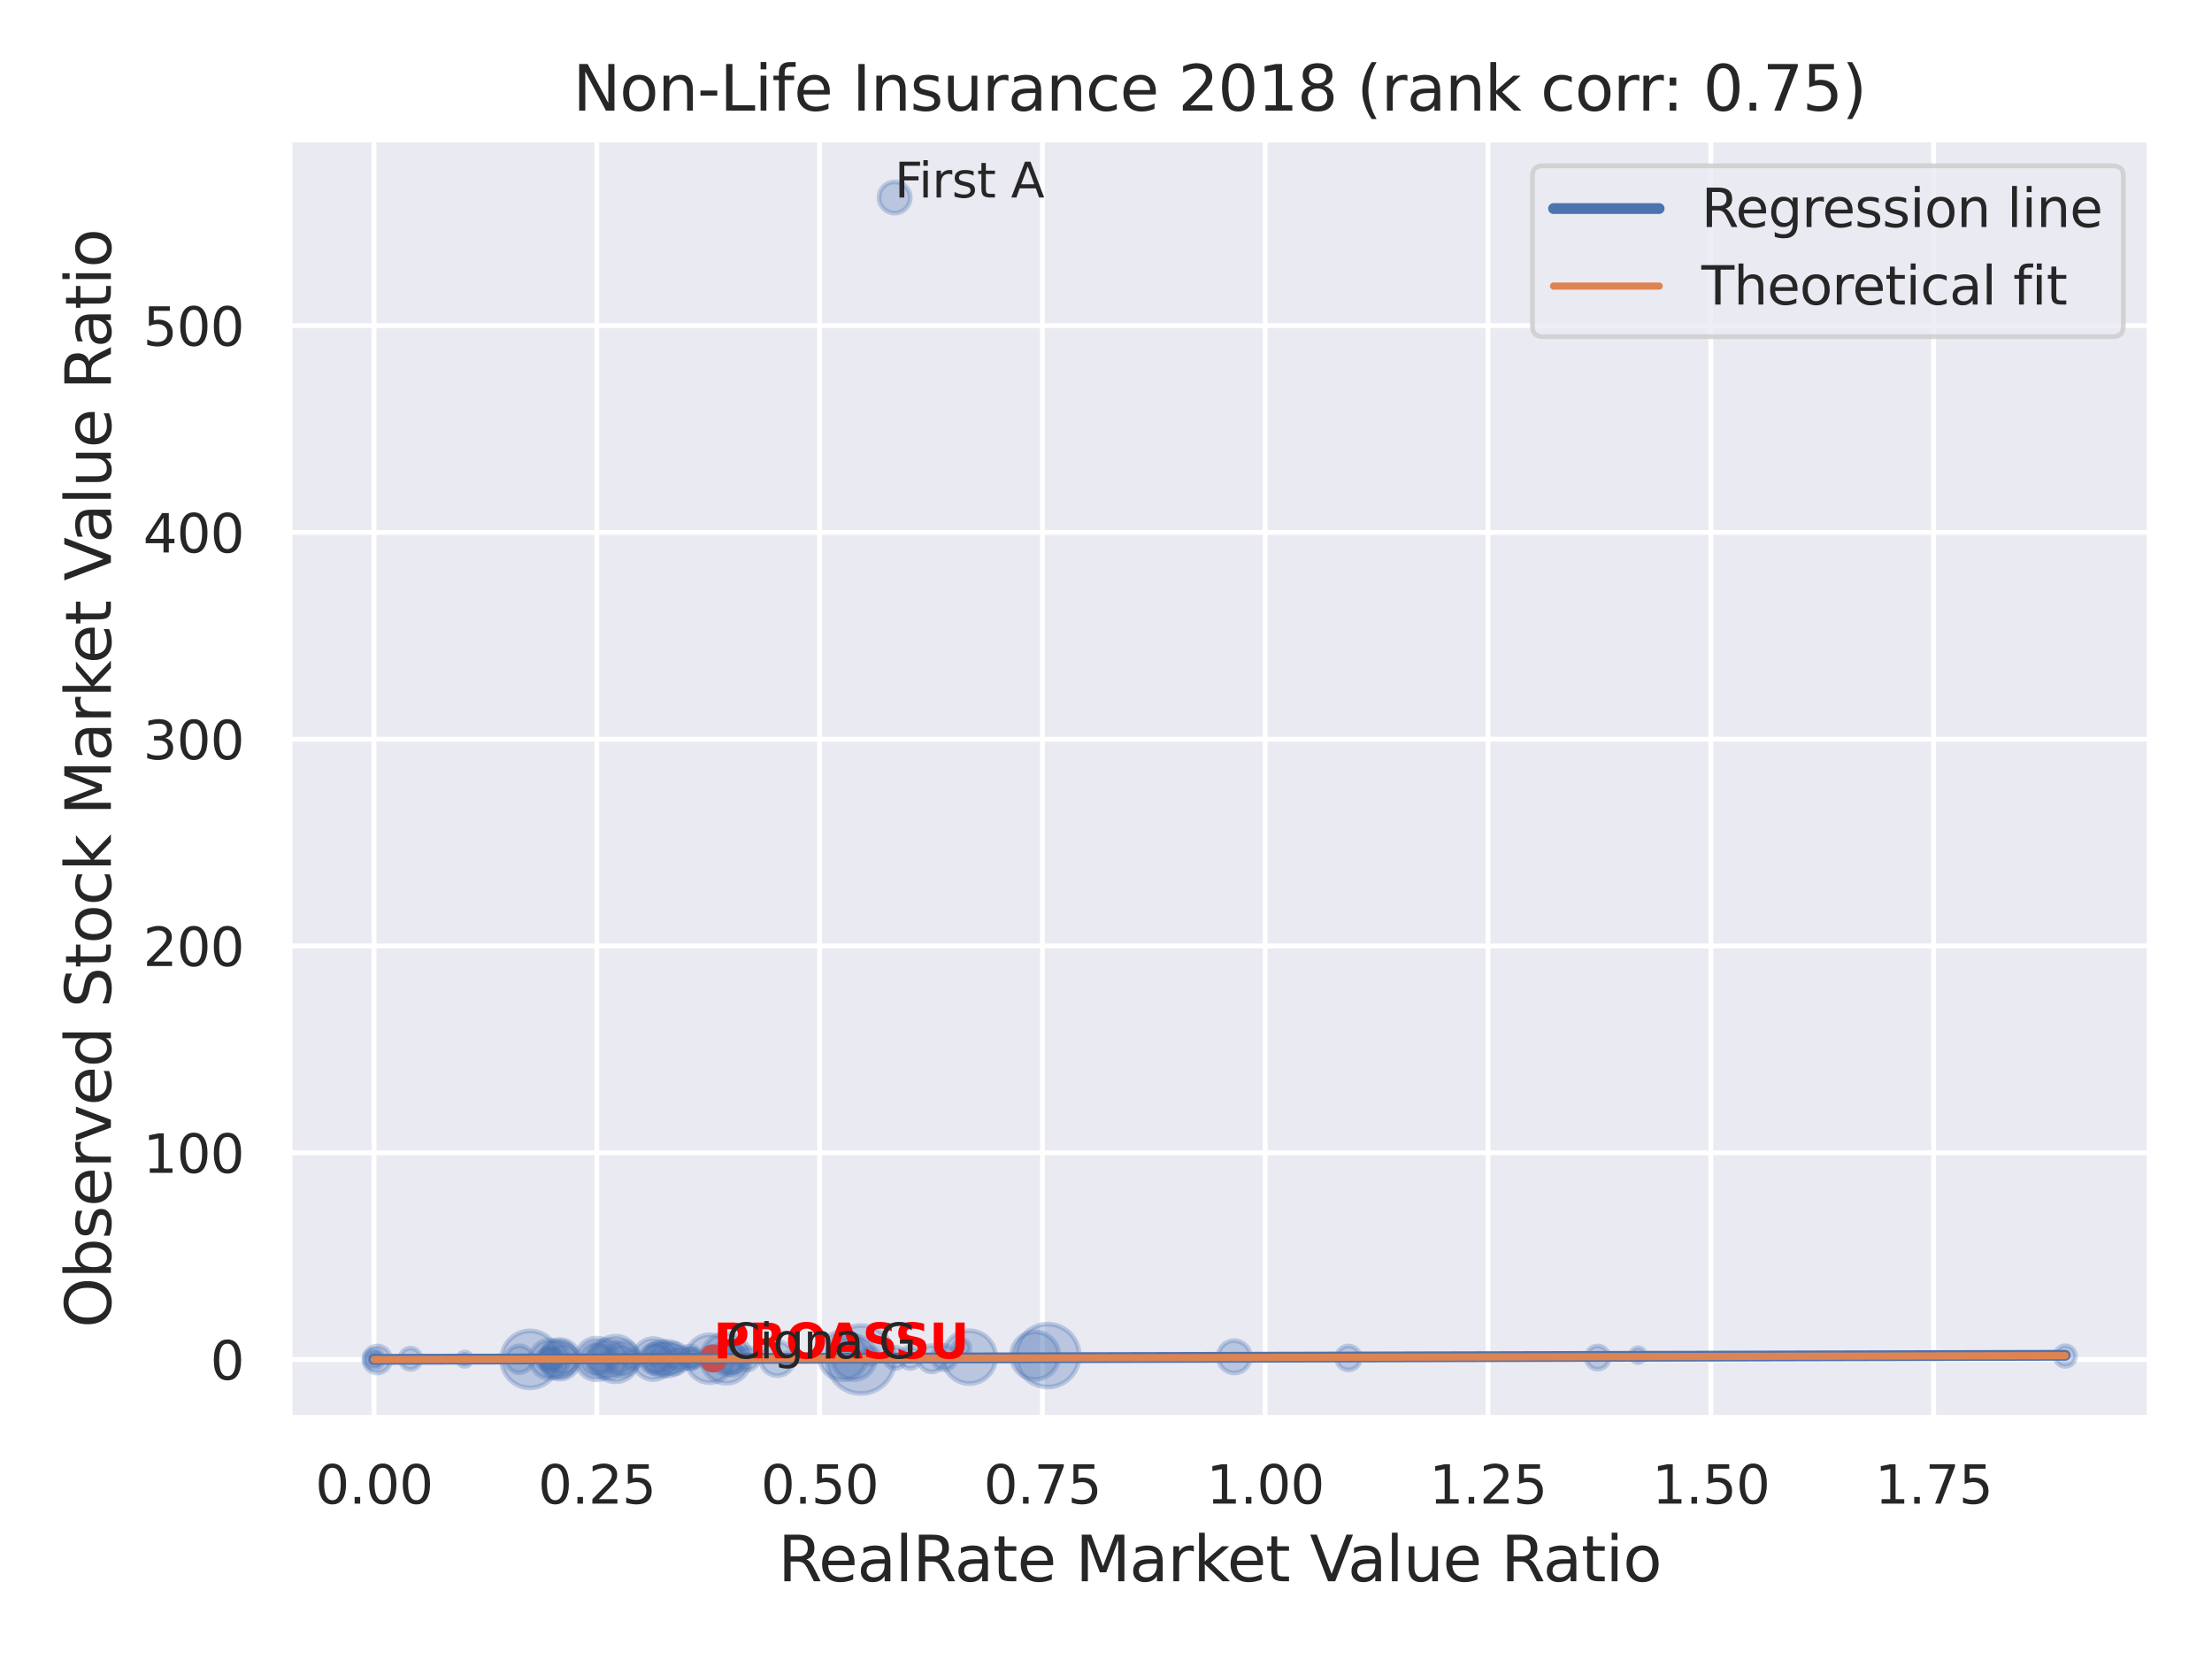 <?xml version="1.0" encoding="utf-8" standalone="no"?>
<!DOCTYPE svg PUBLIC "-//W3C//DTD SVG 1.1//EN"
  "http://www.w3.org/Graphics/SVG/1.1/DTD/svg11.dtd">
<svg xmlns:xlink="http://www.w3.org/1999/xlink" width="460.8pt" height="345.6pt" viewBox="0 0 460.8 345.6" xmlns="http://www.w3.org/2000/svg" version="1.1">
 <defs>
  <style type="text/css">*{stroke-linejoin: round; stroke-linecap: butt}</style>
 </defs>
 <g id="figure_1">
  <g id="patch_1">
   <path d="M 0 345.6 
L 460.8 345.6 
L 460.8 0 
L 0 0 
z
" style="fill: #ffffff"/>
  </g>
  <g id="axes_1">
   <g id="patch_2">
    <path d="M 60.3 295.38 
L 447.84 295.38 
L 447.84 29.04 
L 60.3 29.04 
z
" style="fill: #eaeaf2"/>
   </g>
   <g id="matplotlib.axis_1">
    <g id="xtick_1">
     <g id="line2d_1">
      <path d="M 77.915 295.38 
L 77.915 29.04 
" clip-path="url(#p72b743c694)" style="fill: none; stroke: #ffffff; stroke-linecap: round"/>
     </g>
     <g id="text_1">
      <!-- 0.00 -->
      <g style="fill: #262626" transform="translate(65.669 313.238) scale(0.11 -0.11)">
       <defs>
        <path id="DejaVuSans-30" d="M 2034 4250 
Q 1547 4250 1301 3770 
Q 1056 3291 1056 2328 
Q 1056 1369 1301 889 
Q 1547 409 2034 409 
Q 2525 409 2770 889 
Q 3016 1369 3016 2328 
Q 3016 3291 2770 3770 
Q 2525 4250 2034 4250 
z
M 2034 4750 
Q 2819 4750 3233 4129 
Q 3647 3509 3647 2328 
Q 3647 1150 3233 529 
Q 2819 -91 2034 -91 
Q 1250 -91 836 529 
Q 422 1150 422 2328 
Q 422 3509 836 4129 
Q 1250 4750 2034 4750 
z
" transform="scale(0.016)"/>
        <path id="DejaVuSans-2e" d="M 684 794 
L 1344 794 
L 1344 0 
L 684 0 
L 684 794 
z
" transform="scale(0.016)"/>
       </defs>
       <use xlink:href="#DejaVuSans-30"/>
       <use xlink:href="#DejaVuSans-2e" x="63.623"/>
       <use xlink:href="#DejaVuSans-30" x="95.41"/>
       <use xlink:href="#DejaVuSans-30" x="159.033"/>
      </g>
     </g>
    </g>
    <g id="xtick_2">
     <g id="line2d_2">
      <path d="M 124.329 295.38 
L 124.329 29.04 
" clip-path="url(#p72b743c694)" style="fill: none; stroke: #ffffff; stroke-linecap: round"/>
     </g>
     <g id="text_2">
      <!-- 0.25 -->
      <g style="fill: #262626" transform="translate(112.083 313.238) scale(0.11 -0.11)">
       <defs>
        <path id="DejaVuSans-32" d="M 1228 531 
L 3431 531 
L 3431 0 
L 469 0 
L 469 531 
Q 828 903 1448 1529 
Q 2069 2156 2228 2338 
Q 2531 2678 2651 2914 
Q 2772 3150 2772 3378 
Q 2772 3750 2511 3984 
Q 2250 4219 1831 4219 
Q 1534 4219 1204 4116 
Q 875 4013 500 3803 
L 500 4441 
Q 881 4594 1212 4672 
Q 1544 4750 1819 4750 
Q 2544 4750 2975 4387 
Q 3406 4025 3406 3419 
Q 3406 3131 3298 2873 
Q 3191 2616 2906 2266 
Q 2828 2175 2409 1742 
Q 1991 1309 1228 531 
z
" transform="scale(0.016)"/>
        <path id="DejaVuSans-35" d="M 691 4666 
L 3169 4666 
L 3169 4134 
L 1269 4134 
L 1269 2991 
Q 1406 3038 1543 3061 
Q 1681 3084 1819 3084 
Q 2600 3084 3056 2656 
Q 3513 2228 3513 1497 
Q 3513 744 3044 326 
Q 2575 -91 1722 -91 
Q 1428 -91 1123 -41 
Q 819 9 494 109 
L 494 744 
Q 775 591 1075 516 
Q 1375 441 1709 441 
Q 2250 441 2565 725 
Q 2881 1009 2881 1497 
Q 2881 1984 2565 2268 
Q 2250 2553 1709 2553 
Q 1456 2553 1204 2497 
Q 953 2441 691 2322 
L 691 4666 
z
" transform="scale(0.016)"/>
       </defs>
       <use xlink:href="#DejaVuSans-30"/>
       <use xlink:href="#DejaVuSans-2e" x="63.623"/>
       <use xlink:href="#DejaVuSans-32" x="95.41"/>
       <use xlink:href="#DejaVuSans-35" x="159.033"/>
      </g>
     </g>
    </g>
    <g id="xtick_3">
     <g id="line2d_3">
      <path d="M 170.743 295.38 
L 170.743 29.04 
" clip-path="url(#p72b743c694)" style="fill: none; stroke: #ffffff; stroke-linecap: round"/>
     </g>
     <g id="text_3">
      <!-- 0.50 -->
      <g style="fill: #262626" transform="translate(158.497 313.238) scale(0.11 -0.11)">
       <use xlink:href="#DejaVuSans-30"/>
       <use xlink:href="#DejaVuSans-2e" x="63.623"/>
       <use xlink:href="#DejaVuSans-35" x="95.41"/>
       <use xlink:href="#DejaVuSans-30" x="159.033"/>
      </g>
     </g>
    </g>
    <g id="xtick_4">
     <g id="line2d_4">
      <path d="M 217.157 295.38 
L 217.157 29.04 
" clip-path="url(#p72b743c694)" style="fill: none; stroke: #ffffff; stroke-linecap: round"/>
     </g>
     <g id="text_4">
      <!-- 0.75 -->
      <g style="fill: #262626" transform="translate(204.911 313.238) scale(0.11 -0.11)">
       <defs>
        <path id="DejaVuSans-37" d="M 525 4666 
L 3525 4666 
L 3525 4397 
L 1831 0 
L 1172 0 
L 2766 4134 
L 525 4134 
L 525 4666 
z
" transform="scale(0.016)"/>
       </defs>
       <use xlink:href="#DejaVuSans-30"/>
       <use xlink:href="#DejaVuSans-2e" x="63.623"/>
       <use xlink:href="#DejaVuSans-37" x="95.41"/>
       <use xlink:href="#DejaVuSans-35" x="159.033"/>
      </g>
     </g>
    </g>
    <g id="xtick_5">
     <g id="line2d_5">
      <path d="M 263.571 295.38 
L 263.571 29.04 
" clip-path="url(#p72b743c694)" style="fill: none; stroke: #ffffff; stroke-linecap: round"/>
     </g>
     <g id="text_5">
      <!-- 1.00 -->
      <g style="fill: #262626" transform="translate(251.324 313.238) scale(0.11 -0.11)">
       <defs>
        <path id="DejaVuSans-31" d="M 794 531 
L 1825 531 
L 1825 4091 
L 703 3866 
L 703 4441 
L 1819 4666 
L 2450 4666 
L 2450 531 
L 3481 531 
L 3481 0 
L 794 0 
L 794 531 
z
" transform="scale(0.016)"/>
       </defs>
       <use xlink:href="#DejaVuSans-31"/>
       <use xlink:href="#DejaVuSans-2e" x="63.623"/>
       <use xlink:href="#DejaVuSans-30" x="95.41"/>
       <use xlink:href="#DejaVuSans-30" x="159.033"/>
      </g>
     </g>
    </g>
    <g id="xtick_6">
     <g id="line2d_6">
      <path d="M 309.984 295.38 
L 309.984 29.04 
" clip-path="url(#p72b743c694)" style="fill: none; stroke: #ffffff; stroke-linecap: round"/>
     </g>
     <g id="text_6">
      <!-- 1.25 -->
      <g style="fill: #262626" transform="translate(297.738 313.238) scale(0.11 -0.11)">
       <use xlink:href="#DejaVuSans-31"/>
       <use xlink:href="#DejaVuSans-2e" x="63.623"/>
       <use xlink:href="#DejaVuSans-32" x="95.41"/>
       <use xlink:href="#DejaVuSans-35" x="159.033"/>
      </g>
     </g>
    </g>
    <g id="xtick_7">
     <g id="line2d_7">
      <path d="M 356.398 295.38 
L 356.398 29.04 
" clip-path="url(#p72b743c694)" style="fill: none; stroke: #ffffff; stroke-linecap: round"/>
     </g>
     <g id="text_7">
      <!-- 1.50 -->
      <g style="fill: #262626" transform="translate(344.152 313.238) scale(0.11 -0.11)">
       <use xlink:href="#DejaVuSans-31"/>
       <use xlink:href="#DejaVuSans-2e" x="63.623"/>
       <use xlink:href="#DejaVuSans-35" x="95.41"/>
       <use xlink:href="#DejaVuSans-30" x="159.033"/>
      </g>
     </g>
    </g>
    <g id="xtick_8">
     <g id="line2d_8">
      <path d="M 402.812 295.38 
L 402.812 29.04 
" clip-path="url(#p72b743c694)" style="fill: none; stroke: #ffffff; stroke-linecap: round"/>
     </g>
     <g id="text_8">
      <!-- 1.75 -->
      <g style="fill: #262626" transform="translate(390.566 313.238) scale(0.11 -0.11)">
       <use xlink:href="#DejaVuSans-31"/>
       <use xlink:href="#DejaVuSans-2e" x="63.623"/>
       <use xlink:href="#DejaVuSans-37" x="95.41"/>
       <use xlink:href="#DejaVuSans-35" x="159.033"/>
      </g>
     </g>
    </g>
    <g id="text_9">
     <!-- RealRate Market Value Ratio -->
     <g style="fill: #262626" transform="translate(162.084 329.404) scale(0.13 -0.13)">
      <defs>
       <path id="DejaVuSans-52" d="M 2841 2188 
Q 3044 2119 3236 1894 
Q 3428 1669 3622 1275 
L 4263 0 
L 3584 0 
L 2988 1197 
Q 2756 1666 2539 1819 
Q 2322 1972 1947 1972 
L 1259 1972 
L 1259 0 
L 628 0 
L 628 4666 
L 2053 4666 
Q 2853 4666 3247 4331 
Q 3641 3997 3641 3322 
Q 3641 2881 3436 2590 
Q 3231 2300 2841 2188 
z
M 1259 4147 
L 1259 2491 
L 2053 2491 
Q 2509 2491 2742 2702 
Q 2975 2913 2975 3322 
Q 2975 3731 2742 3939 
Q 2509 4147 2053 4147 
L 1259 4147 
z
" transform="scale(0.016)"/>
       <path id="DejaVuSans-65" d="M 3597 1894 
L 3597 1613 
L 953 1613 
Q 991 1019 1311 708 
Q 1631 397 2203 397 
Q 2534 397 2845 478 
Q 3156 559 3463 722 
L 3463 178 
Q 3153 47 2828 -22 
Q 2503 -91 2169 -91 
Q 1331 -91 842 396 
Q 353 884 353 1716 
Q 353 2575 817 3079 
Q 1281 3584 2069 3584 
Q 2775 3584 3186 3129 
Q 3597 2675 3597 1894 
z
M 3022 2063 
Q 3016 2534 2758 2815 
Q 2500 3097 2075 3097 
Q 1594 3097 1305 2825 
Q 1016 2553 972 2059 
L 3022 2063 
z
" transform="scale(0.016)"/>
       <path id="DejaVuSans-61" d="M 2194 1759 
Q 1497 1759 1228 1600 
Q 959 1441 959 1056 
Q 959 750 1161 570 
Q 1363 391 1709 391 
Q 2188 391 2477 730 
Q 2766 1069 2766 1631 
L 2766 1759 
L 2194 1759 
z
M 3341 1997 
L 3341 0 
L 2766 0 
L 2766 531 
Q 2569 213 2275 61 
Q 1981 -91 1556 -91 
Q 1019 -91 701 211 
Q 384 513 384 1019 
Q 384 1609 779 1909 
Q 1175 2209 1959 2209 
L 2766 2209 
L 2766 2266 
Q 2766 2663 2505 2880 
Q 2244 3097 1772 3097 
Q 1472 3097 1187 3025 
Q 903 2953 641 2809 
L 641 3341 
Q 956 3463 1253 3523 
Q 1550 3584 1831 3584 
Q 2591 3584 2966 3190 
Q 3341 2797 3341 1997 
z
" transform="scale(0.016)"/>
       <path id="DejaVuSans-6c" d="M 603 4863 
L 1178 4863 
L 1178 0 
L 603 0 
L 603 4863 
z
" transform="scale(0.016)"/>
       <path id="DejaVuSans-74" d="M 1172 4494 
L 1172 3500 
L 2356 3500 
L 2356 3053 
L 1172 3053 
L 1172 1153 
Q 1172 725 1289 603 
Q 1406 481 1766 481 
L 2356 481 
L 2356 0 
L 1766 0 
Q 1100 0 847 248 
Q 594 497 594 1153 
L 594 3053 
L 172 3053 
L 172 3500 
L 594 3500 
L 594 4494 
L 1172 4494 
z
" transform="scale(0.016)"/>
       <path id="DejaVuSans-20" transform="scale(0.016)"/>
       <path id="DejaVuSans-4d" d="M 628 4666 
L 1569 4666 
L 2759 1491 
L 3956 4666 
L 4897 4666 
L 4897 0 
L 4281 0 
L 4281 4097 
L 3078 897 
L 2444 897 
L 1241 4097 
L 1241 0 
L 628 0 
L 628 4666 
z
" transform="scale(0.016)"/>
       <path id="DejaVuSans-72" d="M 2631 2963 
Q 2534 3019 2420 3045 
Q 2306 3072 2169 3072 
Q 1681 3072 1420 2755 
Q 1159 2438 1159 1844 
L 1159 0 
L 581 0 
L 581 3500 
L 1159 3500 
L 1159 2956 
Q 1341 3275 1631 3429 
Q 1922 3584 2338 3584 
Q 2397 3584 2469 3576 
Q 2541 3569 2628 3553 
L 2631 2963 
z
" transform="scale(0.016)"/>
       <path id="DejaVuSans-6b" d="M 581 4863 
L 1159 4863 
L 1159 1991 
L 2875 3500 
L 3609 3500 
L 1753 1863 
L 3688 0 
L 2938 0 
L 1159 1709 
L 1159 0 
L 581 0 
L 581 4863 
z
" transform="scale(0.016)"/>
       <path id="DejaVuSans-56" d="M 1831 0 
L 50 4666 
L 709 4666 
L 2188 738 
L 3669 4666 
L 4325 4666 
L 2547 0 
L 1831 0 
z
" transform="scale(0.016)"/>
       <path id="DejaVuSans-75" d="M 544 1381 
L 544 3500 
L 1119 3500 
L 1119 1403 
Q 1119 906 1312 657 
Q 1506 409 1894 409 
Q 2359 409 2629 706 
Q 2900 1003 2900 1516 
L 2900 3500 
L 3475 3500 
L 3475 0 
L 2900 0 
L 2900 538 
Q 2691 219 2414 64 
Q 2138 -91 1772 -91 
Q 1169 -91 856 284 
Q 544 659 544 1381 
z
M 1991 3584 
L 1991 3584 
z
" transform="scale(0.016)"/>
       <path id="DejaVuSans-69" d="M 603 3500 
L 1178 3500 
L 1178 0 
L 603 0 
L 603 3500 
z
M 603 4863 
L 1178 4863 
L 1178 4134 
L 603 4134 
L 603 4863 
z
" transform="scale(0.016)"/>
       <path id="DejaVuSans-6f" d="M 1959 3097 
Q 1497 3097 1228 2736 
Q 959 2375 959 1747 
Q 959 1119 1226 758 
Q 1494 397 1959 397 
Q 2419 397 2687 759 
Q 2956 1122 2956 1747 
Q 2956 2369 2687 2733 
Q 2419 3097 1959 3097 
z
M 1959 3584 
Q 2709 3584 3137 3096 
Q 3566 2609 3566 1747 
Q 3566 888 3137 398 
Q 2709 -91 1959 -91 
Q 1206 -91 779 398 
Q 353 888 353 1747 
Q 353 2609 779 3096 
Q 1206 3584 1959 3584 
z
" transform="scale(0.016)"/>
      </defs>
      <use xlink:href="#DejaVuSans-52"/>
      <use xlink:href="#DejaVuSans-65" x="64.982"/>
      <use xlink:href="#DejaVuSans-61" x="126.506"/>
      <use xlink:href="#DejaVuSans-6c" x="187.785"/>
      <use xlink:href="#DejaVuSans-52" x="215.568"/>
      <use xlink:href="#DejaVuSans-61" x="282.801"/>
      <use xlink:href="#DejaVuSans-74" x="344.08"/>
      <use xlink:href="#DejaVuSans-65" x="383.289"/>
      <use xlink:href="#DejaVuSans-20" x="444.812"/>
      <use xlink:href="#DejaVuSans-4d" x="476.6"/>
      <use xlink:href="#DejaVuSans-61" x="562.879"/>
      <use xlink:href="#DejaVuSans-72" x="624.158"/>
      <use xlink:href="#DejaVuSans-6b" x="665.271"/>
      <use xlink:href="#DejaVuSans-65" x="719.557"/>
      <use xlink:href="#DejaVuSans-74" x="781.08"/>
      <use xlink:href="#DejaVuSans-20" x="820.289"/>
      <use xlink:href="#DejaVuSans-56" x="852.076"/>
      <use xlink:href="#DejaVuSans-61" x="912.734"/>
      <use xlink:href="#DejaVuSans-6c" x="974.014"/>
      <use xlink:href="#DejaVuSans-75" x="1001.797"/>
      <use xlink:href="#DejaVuSans-65" x="1065.176"/>
      <use xlink:href="#DejaVuSans-20" x="1126.699"/>
      <use xlink:href="#DejaVuSans-52" x="1158.486"/>
      <use xlink:href="#DejaVuSans-61" x="1225.719"/>
      <use xlink:href="#DejaVuSans-74" x="1286.998"/>
      <use xlink:href="#DejaVuSans-69" x="1326.207"/>
      <use xlink:href="#DejaVuSans-6f" x="1353.99"/>
     </g>
    </g>
   </g>
   <g id="matplotlib.axis_2">
    <g id="ytick_1">
     <g id="line2d_9">
      <path d="M 60.3 283.213 
L 447.84 283.213 
" clip-path="url(#p72b743c694)" style="fill: none; stroke: #ffffff; stroke-linecap: round"/>
     </g>
     <g id="text_10">
      <!-- 0 -->
      <g style="fill: #262626" transform="translate(43.801 287.392) scale(0.11 -0.11)">
       <use xlink:href="#DejaVuSans-30"/>
      </g>
     </g>
    </g>
    <g id="ytick_2">
     <g id="line2d_10">
      <path d="M 60.3 240.138 
L 447.84 240.138 
" clip-path="url(#p72b743c694)" style="fill: none; stroke: #ffffff; stroke-linecap: round"/>
     </g>
     <g id="text_11">
      <!-- 100 -->
      <g style="fill: #262626" transform="translate(29.804 244.317) scale(0.11 -0.11)">
       <use xlink:href="#DejaVuSans-31"/>
       <use xlink:href="#DejaVuSans-30" x="63.623"/>
       <use xlink:href="#DejaVuSans-30" x="127.246"/>
      </g>
     </g>
    </g>
    <g id="ytick_3">
     <g id="line2d_11">
      <path d="M 60.3 197.063 
L 447.84 197.063 
" clip-path="url(#p72b743c694)" style="fill: none; stroke: #ffffff; stroke-linecap: round"/>
     </g>
     <g id="text_12">
      <!-- 200 -->
      <g style="fill: #262626" transform="translate(29.804 201.242) scale(0.11 -0.11)">
       <use xlink:href="#DejaVuSans-32"/>
       <use xlink:href="#DejaVuSans-30" x="63.623"/>
       <use xlink:href="#DejaVuSans-30" x="127.246"/>
      </g>
     </g>
    </g>
    <g id="ytick_4">
     <g id="line2d_12">
      <path d="M 60.3 153.988 
L 447.84 153.988 
" clip-path="url(#p72b743c694)" style="fill: none; stroke: #ffffff; stroke-linecap: round"/>
     </g>
     <g id="text_13">
      <!-- 300 -->
      <g style="fill: #262626" transform="translate(29.804 158.168) scale(0.11 -0.11)">
       <defs>
        <path id="DejaVuSans-33" d="M 2597 2516 
Q 3050 2419 3304 2112 
Q 3559 1806 3559 1356 
Q 3559 666 3084 287 
Q 2609 -91 1734 -91 
Q 1441 -91 1130 -33 
Q 819 25 488 141 
L 488 750 
Q 750 597 1062 519 
Q 1375 441 1716 441 
Q 2309 441 2620 675 
Q 2931 909 2931 1356 
Q 2931 1769 2642 2001 
Q 2353 2234 1838 2234 
L 1294 2234 
L 1294 2753 
L 1863 2753 
Q 2328 2753 2575 2939 
Q 2822 3125 2822 3475 
Q 2822 3834 2567 4026 
Q 2313 4219 1838 4219 
Q 1578 4219 1281 4162 
Q 984 4106 628 3988 
L 628 4550 
Q 988 4650 1302 4700 
Q 1616 4750 1894 4750 
Q 2613 4750 3031 4423 
Q 3450 4097 3450 3541 
Q 3450 3153 3228 2886 
Q 3006 2619 2597 2516 
z
" transform="scale(0.016)"/>
       </defs>
       <use xlink:href="#DejaVuSans-33"/>
       <use xlink:href="#DejaVuSans-30" x="63.623"/>
       <use xlink:href="#DejaVuSans-30" x="127.246"/>
      </g>
     </g>
    </g>
    <g id="ytick_5">
     <g id="line2d_13">
      <path d="M 60.3 110.914 
L 447.84 110.914 
" clip-path="url(#p72b743c694)" style="fill: none; stroke: #ffffff; stroke-linecap: round"/>
     </g>
     <g id="text_14">
      <!-- 400 -->
      <g style="fill: #262626" transform="translate(29.804 115.093) scale(0.11 -0.11)">
       <defs>
        <path id="DejaVuSans-34" d="M 2419 4116 
L 825 1625 
L 2419 1625 
L 2419 4116 
z
M 2253 4666 
L 3047 4666 
L 3047 1625 
L 3713 1625 
L 3713 1100 
L 3047 1100 
L 3047 0 
L 2419 0 
L 2419 1100 
L 313 1100 
L 313 1709 
L 2253 4666 
z
" transform="scale(0.016)"/>
       </defs>
       <use xlink:href="#DejaVuSans-34"/>
       <use xlink:href="#DejaVuSans-30" x="63.623"/>
       <use xlink:href="#DejaVuSans-30" x="127.246"/>
      </g>
     </g>
    </g>
    <g id="ytick_6">
     <g id="line2d_14">
      <path d="M 60.3 67.839 
L 447.84 67.839 
" clip-path="url(#p72b743c694)" style="fill: none; stroke: #ffffff; stroke-linecap: round"/>
     </g>
     <g id="text_15">
      <!-- 500 -->
      <g style="fill: #262626" transform="translate(29.804 72.018) scale(0.11 -0.11)">
       <use xlink:href="#DejaVuSans-35"/>
       <use xlink:href="#DejaVuSans-30" x="63.623"/>
       <use xlink:href="#DejaVuSans-30" x="127.246"/>
      </g>
     </g>
    </g>
    <g id="text_16">
     <!-- Observed Stock Market Value Ratio -->
     <g style="fill: #262626" transform="translate(23.1 276.612) rotate(-90) scale(0.13 -0.13)">
      <defs>
       <path id="DejaVuSans-4f" d="M 2522 4238 
Q 1834 4238 1429 3725 
Q 1025 3213 1025 2328 
Q 1025 1447 1429 934 
Q 1834 422 2522 422 
Q 3209 422 3611 934 
Q 4013 1447 4013 2328 
Q 4013 3213 3611 3725 
Q 3209 4238 2522 4238 
z
M 2522 4750 
Q 3503 4750 4090 4092 
Q 4678 3434 4678 2328 
Q 4678 1225 4090 567 
Q 3503 -91 2522 -91 
Q 1538 -91 948 565 
Q 359 1222 359 2328 
Q 359 3434 948 4092 
Q 1538 4750 2522 4750 
z
" transform="scale(0.016)"/>
       <path id="DejaVuSans-62" d="M 3116 1747 
Q 3116 2381 2855 2742 
Q 2594 3103 2138 3103 
Q 1681 3103 1420 2742 
Q 1159 2381 1159 1747 
Q 1159 1113 1420 752 
Q 1681 391 2138 391 
Q 2594 391 2855 752 
Q 3116 1113 3116 1747 
z
M 1159 2969 
Q 1341 3281 1617 3432 
Q 1894 3584 2278 3584 
Q 2916 3584 3314 3078 
Q 3713 2572 3713 1747 
Q 3713 922 3314 415 
Q 2916 -91 2278 -91 
Q 1894 -91 1617 61 
Q 1341 213 1159 525 
L 1159 0 
L 581 0 
L 581 4863 
L 1159 4863 
L 1159 2969 
z
" transform="scale(0.016)"/>
       <path id="DejaVuSans-73" d="M 2834 3397 
L 2834 2853 
Q 2591 2978 2328 3040 
Q 2066 3103 1784 3103 
Q 1356 3103 1142 2972 
Q 928 2841 928 2578 
Q 928 2378 1081 2264 
Q 1234 2150 1697 2047 
L 1894 2003 
Q 2506 1872 2764 1633 
Q 3022 1394 3022 966 
Q 3022 478 2636 193 
Q 2250 -91 1575 -91 
Q 1294 -91 989 -36 
Q 684 19 347 128 
L 347 722 
Q 666 556 975 473 
Q 1284 391 1588 391 
Q 1994 391 2212 530 
Q 2431 669 2431 922 
Q 2431 1156 2273 1281 
Q 2116 1406 1581 1522 
L 1381 1569 
Q 847 1681 609 1914 
Q 372 2147 372 2553 
Q 372 3047 722 3315 
Q 1072 3584 1716 3584 
Q 2034 3584 2315 3537 
Q 2597 3491 2834 3397 
z
" transform="scale(0.016)"/>
       <path id="DejaVuSans-76" d="M 191 3500 
L 800 3500 
L 1894 563 
L 2988 3500 
L 3597 3500 
L 2284 0 
L 1503 0 
L 191 3500 
z
" transform="scale(0.016)"/>
       <path id="DejaVuSans-64" d="M 2906 2969 
L 2906 4863 
L 3481 4863 
L 3481 0 
L 2906 0 
L 2906 525 
Q 2725 213 2448 61 
Q 2172 -91 1784 -91 
Q 1150 -91 751 415 
Q 353 922 353 1747 
Q 353 2572 751 3078 
Q 1150 3584 1784 3584 
Q 2172 3584 2448 3432 
Q 2725 3281 2906 2969 
z
M 947 1747 
Q 947 1113 1208 752 
Q 1469 391 1925 391 
Q 2381 391 2643 752 
Q 2906 1113 2906 1747 
Q 2906 2381 2643 2742 
Q 2381 3103 1925 3103 
Q 1469 3103 1208 2742 
Q 947 2381 947 1747 
z
" transform="scale(0.016)"/>
       <path id="DejaVuSans-53" d="M 3425 4513 
L 3425 3897 
Q 3066 4069 2747 4153 
Q 2428 4238 2131 4238 
Q 1616 4238 1336 4038 
Q 1056 3838 1056 3469 
Q 1056 3159 1242 3001 
Q 1428 2844 1947 2747 
L 2328 2669 
Q 3034 2534 3370 2195 
Q 3706 1856 3706 1288 
Q 3706 609 3251 259 
Q 2797 -91 1919 -91 
Q 1588 -91 1214 -16 
Q 841 59 441 206 
L 441 856 
Q 825 641 1194 531 
Q 1563 422 1919 422 
Q 2459 422 2753 634 
Q 3047 847 3047 1241 
Q 3047 1584 2836 1778 
Q 2625 1972 2144 2069 
L 1759 2144 
Q 1053 2284 737 2584 
Q 422 2884 422 3419 
Q 422 4038 858 4394 
Q 1294 4750 2059 4750 
Q 2388 4750 2728 4690 
Q 3069 4631 3425 4513 
z
" transform="scale(0.016)"/>
       <path id="DejaVuSans-63" d="M 3122 3366 
L 3122 2828 
Q 2878 2963 2633 3030 
Q 2388 3097 2138 3097 
Q 1578 3097 1268 2742 
Q 959 2388 959 1747 
Q 959 1106 1268 751 
Q 1578 397 2138 397 
Q 2388 397 2633 464 
Q 2878 531 3122 666 
L 3122 134 
Q 2881 22 2623 -34 
Q 2366 -91 2075 -91 
Q 1284 -91 818 406 
Q 353 903 353 1747 
Q 353 2603 823 3093 
Q 1294 3584 2113 3584 
Q 2378 3584 2631 3529 
Q 2884 3475 3122 3366 
z
" transform="scale(0.016)"/>
      </defs>
      <use xlink:href="#DejaVuSans-4f"/>
      <use xlink:href="#DejaVuSans-62" x="78.711"/>
      <use xlink:href="#DejaVuSans-73" x="142.188"/>
      <use xlink:href="#DejaVuSans-65" x="194.287"/>
      <use xlink:href="#DejaVuSans-72" x="255.811"/>
      <use xlink:href="#DejaVuSans-76" x="296.924"/>
      <use xlink:href="#DejaVuSans-65" x="356.104"/>
      <use xlink:href="#DejaVuSans-64" x="417.627"/>
      <use xlink:href="#DejaVuSans-20" x="481.104"/>
      <use xlink:href="#DejaVuSans-53" x="512.891"/>
      <use xlink:href="#DejaVuSans-74" x="576.367"/>
      <use xlink:href="#DejaVuSans-6f" x="615.576"/>
      <use xlink:href="#DejaVuSans-63" x="676.758"/>
      <use xlink:href="#DejaVuSans-6b" x="731.738"/>
      <use xlink:href="#DejaVuSans-20" x="789.648"/>
      <use xlink:href="#DejaVuSans-4d" x="821.436"/>
      <use xlink:href="#DejaVuSans-61" x="907.715"/>
      <use xlink:href="#DejaVuSans-72" x="968.994"/>
      <use xlink:href="#DejaVuSans-6b" x="1010.107"/>
      <use xlink:href="#DejaVuSans-65" x="1064.393"/>
      <use xlink:href="#DejaVuSans-74" x="1125.916"/>
      <use xlink:href="#DejaVuSans-20" x="1165.125"/>
      <use xlink:href="#DejaVuSans-56" x="1196.912"/>
      <use xlink:href="#DejaVuSans-61" x="1257.57"/>
      <use xlink:href="#DejaVuSans-6c" x="1318.85"/>
      <use xlink:href="#DejaVuSans-75" x="1346.633"/>
      <use xlink:href="#DejaVuSans-65" x="1410.012"/>
      <use xlink:href="#DejaVuSans-20" x="1471.535"/>
      <use xlink:href="#DejaVuSans-52" x="1503.322"/>
      <use xlink:href="#DejaVuSans-61" x="1570.555"/>
      <use xlink:href="#DejaVuSans-74" x="1631.834"/>
      <use xlink:href="#DejaVuSans-69" x="1671.043"/>
      <use xlink:href="#DejaVuSans-6f" x="1698.826"/>
     </g>
    </g>
   </g>
   <g id="PathCollection_1">
    <path d="M 128.243 287.846 
C 129.502 287.846 130.708 287.347 131.598 286.457 
C 132.488 285.567 132.988 284.36 132.988 283.102 
C 132.988 281.844 132.488 280.637 131.598 279.747 
C 130.708 278.857 129.502 278.358 128.243 278.358 
C 126.985 278.358 125.778 278.857 124.888 279.747 
C 123.999 280.637 123.499 281.844 123.499 283.102 
C 123.499 284.36 123.999 285.567 124.888 286.457 
C 125.778 287.347 126.985 287.846 128.243 287.846 
z
" clip-path="url(#p72b743c694)" style="fill: #4c72b0; fill-opacity: 0.3; stroke: #4c72b0; stroke-opacity: 0.3"/>
    <path d="M 110.413 289.118 
C 111.988 289.118 113.498 288.493 114.611 287.38 
C 115.724 286.266 116.349 284.756 116.349 283.182 
C 116.349 281.608 115.724 280.098 114.611 278.985 
C 113.498 277.871 111.988 277.246 110.413 277.246 
C 108.839 277.246 107.329 277.871 106.216 278.985 
C 105.102 280.098 104.477 281.608 104.477 283.182 
C 104.477 284.756 105.102 286.266 106.216 287.38 
C 107.329 288.493 108.839 289.118 110.413 289.118 
z
" clip-path="url(#p72b743c694)" style="fill: #4c72b0; fill-opacity: 0.3; stroke: #4c72b0; stroke-opacity: 0.3"/>
    <path d="M 116.641 287.285 
C 117.733 287.285 118.781 286.851 119.553 286.079 
C 120.326 285.307 120.76 284.259 120.76 283.167 
C 120.76 282.074 120.326 281.027 119.553 280.254 
C 118.781 279.482 117.733 279.048 116.641 279.048 
C 115.549 279.048 114.501 279.482 113.729 280.254 
C 112.956 281.027 112.522 282.074 112.522 283.167 
C 112.522 284.259 112.956 285.307 113.729 286.079 
C 114.501 286.851 115.549 287.285 116.641 287.285 
z
" clip-path="url(#p72b743c694)" style="fill: #4c72b0; fill-opacity: 0.3; stroke: #4c72b0; stroke-opacity: 0.3"/>
    <path d="M 139.149 286.638 
C 140.104 286.638 141.019 286.259 141.694 285.584 
C 142.368 284.91 142.748 283.994 142.748 283.04 
C 142.748 282.086 142.368 281.171 141.694 280.496 
C 141.019 279.821 140.104 279.442 139.149 279.442 
C 138.195 279.442 137.28 279.821 136.605 280.496 
C 135.93 281.171 135.551 282.086 135.551 283.04 
C 135.551 283.994 135.93 284.91 136.605 285.584 
C 137.28 286.259 138.195 286.638 139.149 286.638 
z
" clip-path="url(#p72b743c694)" style="fill: #4c72b0; fill-opacity: 0.3; stroke: #4c72b0; stroke-opacity: 0.3"/>
    <path d="M 151.554 286.315 
C 152.455 286.315 153.32 285.957 153.957 285.319 
C 154.595 284.682 154.953 283.817 154.953 282.915 
C 154.953 282.014 154.595 281.149 153.957 280.511 
C 153.32 279.874 152.455 279.516 151.554 279.516 
C 150.652 279.516 149.787 279.874 149.15 280.511 
C 148.512 281.149 148.154 282.014 148.154 282.915 
C 148.154 283.817 148.512 284.682 149.15 285.319 
C 149.787 285.957 150.652 286.315 151.554 286.315 
z
" clip-path="url(#p72b743c694)" style="fill: #4c72b0; fill-opacity: 0.3; stroke: #4c72b0; stroke-opacity: 0.3"/>
    <path d="M 126.555 287.128 
C 127.62 287.128 128.641 286.705 129.393 285.952 
C 130.146 285.199 130.569 284.178 130.569 283.114 
C 130.569 282.049 130.146 281.028 129.393 280.275 
C 128.641 279.522 127.62 279.1 126.555 279.1 
C 125.49 279.1 124.469 279.522 123.717 280.275 
C 122.964 281.028 122.541 282.049 122.541 283.114 
C 122.541 284.178 122.964 285.199 123.717 285.952 
C 124.469 286.705 125.49 287.128 126.555 287.128 
z
" clip-path="url(#p72b743c694)" style="fill: #4c72b0; fill-opacity: 0.3; stroke: #4c72b0; stroke-opacity: 0.3"/>
    <path d="M 215.642 287.345 
C 216.953 287.345 218.211 286.824 219.139 285.897 
C 220.066 284.97 220.587 283.712 220.587 282.4 
C 220.587 281.089 220.066 279.831 219.139 278.904 
C 218.211 277.977 216.953 277.456 215.642 277.456 
C 214.331 277.456 213.073 277.977 212.146 278.904 
C 211.218 279.831 210.697 281.089 210.697 282.4 
C 210.697 283.712 211.218 284.97 212.146 285.897 
C 213.073 286.824 214.331 287.345 215.642 287.345 
z
" clip-path="url(#p72b743c694)" style="fill: #4c72b0; fill-opacity: 0.3; stroke: #4c72b0; stroke-opacity: 0.3"/>
    <path d="M 136.098 287.386 
C 137.228 287.386 138.312 286.937 139.111 286.138 
C 139.911 285.339 140.36 284.254 140.36 283.124 
C 140.36 281.994 139.911 280.91 139.111 280.11 
C 138.312 279.311 137.228 278.862 136.098 278.862 
C 134.967 278.862 133.883 279.311 133.084 280.11 
C 132.285 280.91 131.836 281.994 131.836 283.124 
C 131.836 284.254 132.285 285.339 133.084 286.138 
C 133.883 286.937 134.967 287.386 136.098 287.386 
z
" clip-path="url(#p72b743c694)" style="fill: #4c72b0; fill-opacity: 0.3; stroke: #4c72b0; stroke-opacity: 0.3"/>
    <path d="M 136.687 285.875 
C 137.463 285.875 138.207 285.567 138.756 285.018 
C 139.305 284.469 139.613 283.725 139.613 282.949 
C 139.613 282.173 139.305 281.428 138.756 280.879 
C 138.207 280.331 137.463 280.022 136.687 280.022 
C 135.911 280.022 135.166 280.331 134.617 280.879 
C 134.069 281.428 133.76 282.173 133.76 282.949 
C 133.76 283.725 134.069 284.469 134.617 285.018 
C 135.166 285.567 135.911 285.875 136.687 285.875 
z
" clip-path="url(#p72b743c694)" style="fill: #4c72b0; fill-opacity: 0.3; stroke: #4c72b0; stroke-opacity: 0.3"/>
    <path d="M 152.594 286.464 
C 153.499 286.464 154.367 286.105 155.007 285.465 
C 155.646 284.825 156.006 283.957 156.006 283.053 
C 156.006 282.148 155.646 281.28 155.007 280.64 
C 154.367 280 153.499 279.641 152.594 279.641 
C 151.69 279.641 150.822 280 150.182 280.64 
C 149.542 281.28 149.183 282.148 149.183 283.053 
C 149.183 283.957 149.542 284.825 150.182 285.465 
C 150.822 286.105 151.69 286.464 152.594 286.464 
z
" clip-path="url(#p72b743c694)" style="fill: #4c72b0; fill-opacity: 0.3; stroke: #4c72b0; stroke-opacity: 0.3"/>
    <path d="M 177.861 287.388 
C 179.065 287.388 180.221 286.909 181.073 286.057 
C 181.925 285.206 182.403 284.05 182.403 282.846 
C 182.403 281.641 181.925 280.485 181.073 279.634 
C 180.221 278.782 179.065 278.303 177.861 278.303 
C 176.656 278.303 175.501 278.782 174.649 279.634 
C 173.797 280.485 173.318 281.641 173.318 282.846 
C 173.318 284.05 173.797 285.206 174.649 286.057 
C 175.501 286.909 176.656 287.388 177.861 287.388 
z
" clip-path="url(#p72b743c694)" style="fill: #4c72b0; fill-opacity: 0.3; stroke: #4c72b0; stroke-opacity: 0.3"/>
    <path d="M 143.735 285.06 
C 144.353 285.06 144.946 284.814 145.383 284.377 
C 145.819 283.94 146.065 283.348 146.065 282.73 
C 146.065 282.112 145.819 281.52 145.383 281.083 
C 144.946 280.646 144.353 280.401 143.735 280.401 
C 143.118 280.401 142.525 280.646 142.088 281.083 
C 141.652 281.52 141.406 282.112 141.406 282.73 
C 141.406 283.348 141.652 283.94 142.088 284.377 
C 142.525 284.814 143.118 285.06 143.735 285.06 
z
" clip-path="url(#p72b743c694)" style="fill: #4c72b0; fill-opacity: 0.3; stroke: #4c72b0; stroke-opacity: 0.3"/>
    <path d="M 196.723 285.336 
C 197.394 285.336 198.037 285.07 198.511 284.595 
C 198.985 284.121 199.252 283.478 199.252 282.808 
C 199.252 282.137 198.985 281.494 198.511 281.02 
C 198.037 280.545 197.394 280.279 196.723 280.279 
C 196.052 280.279 195.409 280.545 194.935 281.02 
C 194.461 281.494 194.194 282.137 194.194 282.808 
C 194.194 283.478 194.461 284.121 194.935 284.595 
C 195.409 285.07 196.052 285.336 196.723 285.336 
z
" clip-path="url(#p72b743c694)" style="fill: #4c72b0; fill-opacity: 0.3; stroke: #4c72b0; stroke-opacity: 0.3"/>
    <path d="M 136.123 284.3 
C 136.448 284.3 136.76 284.171 136.99 283.941 
C 137.22 283.711 137.349 283.399 137.349 283.074 
C 137.349 282.749 137.22 282.437 136.99 282.207 
C 136.76 281.977 136.448 281.848 136.123 281.848 
C 135.797 281.848 135.486 281.977 135.256 282.207 
C 135.026 282.437 134.896 282.749 134.896 283.074 
C 134.896 283.399 135.026 283.711 135.256 283.941 
C 135.486 284.171 135.797 284.3 136.123 284.3 
z
" clip-path="url(#p72b743c694)" style="fill: #4c72b0; fill-opacity: 0.3; stroke: #4c72b0; stroke-opacity: 0.3"/>
    <path d="M 148.033 285.361 
C 148.667 285.361 149.276 285.109 149.724 284.66 
C 150.173 284.212 150.425 283.604 150.425 282.969 
C 150.425 282.335 150.173 281.727 149.724 281.278 
C 149.276 280.83 148.667 280.578 148.033 280.578 
C 147.399 280.578 146.79 280.83 146.342 281.278 
C 145.893 281.727 145.641 282.335 145.641 282.969 
C 145.641 283.604 145.893 284.212 146.342 284.66 
C 146.79 285.109 147.399 285.361 148.033 285.361 
z
" clip-path="url(#p72b743c694)" style="fill: #4c72b0; fill-opacity: 0.3; stroke: #4c72b0; stroke-opacity: 0.3"/>
    <path d="M 152.444 285.871 
C 153.206 285.871 153.937 285.568 154.476 285.029 
C 155.014 284.491 155.317 283.76 155.317 282.998 
C 155.317 282.236 155.014 281.505 154.476 280.966 
C 153.937 280.428 153.206 280.125 152.444 280.125 
C 151.682 280.125 150.951 280.428 150.413 280.966 
C 149.874 281.505 149.571 282.236 149.571 282.998 
C 149.571 283.76 149.874 284.491 150.413 285.029 
C 150.951 285.568 151.682 285.871 152.444 285.871 
z
" clip-path="url(#p72b743c694)" style="fill: #4c72b0; fill-opacity: 0.3; stroke: #4c72b0; stroke-opacity: 0.3"/>
    <path d="M 341.228 283.846 
C 341.638 283.846 342.031 283.683 342.32 283.394 
C 342.61 283.104 342.773 282.711 342.773 282.302 
C 342.773 281.892 342.61 281.5 342.32 281.21 
C 342.031 280.92 341.638 280.758 341.228 280.758 
C 340.819 280.758 340.426 280.92 340.137 281.21 
C 339.847 281.5 339.684 281.892 339.684 282.302 
C 339.684 282.711 339.847 283.104 340.137 283.394 
C 340.426 283.683 340.819 283.846 341.228 283.846 
z
" clip-path="url(#p72b743c694)" style="fill: #4c72b0; fill-opacity: 0.3; stroke: #4c72b0; stroke-opacity: 0.3"/>
    <path d="M 218.261 288.948 
C 219.999 288.948 221.667 288.258 222.896 287.028 
C 224.125 285.799 224.816 284.132 224.816 282.393 
C 224.816 280.655 224.125 278.988 222.896 277.759 
C 221.667 276.529 219.999 275.839 218.261 275.839 
C 216.523 275.839 214.855 276.529 213.626 277.759 
C 212.397 278.988 211.706 280.655 211.706 282.393 
C 211.706 284.132 212.397 285.799 213.626 287.028 
C 214.855 288.258 216.523 288.948 218.261 288.948 
z
" clip-path="url(#p72b743c694)" style="fill: #4c72b0; fill-opacity: 0.3; stroke: #4c72b0; stroke-opacity: 0.3"/>
    <path d="M 114.953 285.429 
C 115.546 285.429 116.115 285.194 116.534 284.774 
C 116.954 284.355 117.189 283.786 117.189 283.193 
C 117.189 282.6 116.954 282.031 116.534 281.612 
C 116.115 281.192 115.546 280.957 114.953 280.957 
C 114.36 280.957 113.791 281.192 113.372 281.612 
C 112.953 282.031 112.717 282.6 112.717 283.193 
C 112.717 283.786 112.953 284.355 113.372 284.774 
C 113.791 285.194 114.36 285.429 114.953 285.429 
z
" clip-path="url(#p72b743c694)" style="fill: #4c72b0; fill-opacity: 0.3; stroke: #4c72b0; stroke-opacity: 0.3"/>
    <path d="M 114.752 285.633 
C 115.405 285.633 116.032 285.373 116.494 284.911 
C 116.956 284.45 117.215 283.823 117.215 283.169 
C 117.215 282.516 116.956 281.889 116.494 281.427 
C 116.032 280.965 115.405 280.706 114.752 280.706 
C 114.098 280.706 113.472 280.965 113.01 281.427 
C 112.548 281.889 112.288 282.516 112.288 283.169 
C 112.288 283.823 112.548 284.45 113.01 284.911 
C 113.472 285.373 114.098 285.633 114.752 285.633 
z
" clip-path="url(#p72b743c694)" style="fill: #4c72b0; fill-opacity: 0.3; stroke: #4c72b0; stroke-opacity: 0.3"/>
    <path d="M 131.729 285.12 
C 132.254 285.12 132.758 284.911 133.129 284.54 
C 133.5 284.169 133.709 283.665 133.709 283.14 
C 133.709 282.615 133.5 282.111 133.129 281.74 
C 132.758 281.369 132.254 281.16 131.729 281.16 
C 131.204 281.16 130.701 281.369 130.329 281.74 
C 129.958 282.111 129.75 282.615 129.75 283.14 
C 129.75 283.665 129.958 284.169 130.329 284.54 
C 130.701 284.911 131.204 285.12 131.729 285.12 
z
" clip-path="url(#p72b743c694)" style="fill: #4c72b0; fill-opacity: 0.3; stroke: #4c72b0; stroke-opacity: 0.3"/>
    <path d="M 108.179 285.952 
C 108.922 285.952 109.635 285.656 110.16 285.131 
C 110.686 284.606 110.981 283.893 110.981 283.15 
C 110.981 282.407 110.686 281.694 110.16 281.169 
C 109.635 280.644 108.922 280.348 108.179 280.348 
C 107.436 280.348 106.724 280.644 106.198 281.169 
C 105.673 281.694 105.378 282.407 105.378 283.15 
C 105.378 283.893 105.673 284.606 106.198 285.131 
C 106.724 285.656 107.436 285.952 108.179 285.952 
z
" clip-path="url(#p72b743c694)" style="fill: #4c72b0; fill-opacity: 0.3; stroke: #4c72b0; stroke-opacity: 0.3"/>
    <path d="M 136.452 286.136 
C 137.275 286.136 138.064 285.809 138.646 285.227 
C 139.228 284.645 139.555 283.855 139.555 283.032 
C 139.555 282.209 139.228 281.42 138.646 280.838 
C 138.064 280.256 137.275 279.929 136.452 279.929 
C 135.628 279.929 134.839 280.256 134.257 280.838 
C 133.675 281.42 133.348 282.209 133.348 283.032 
C 133.348 283.855 133.675 284.645 134.257 285.227 
C 134.839 285.809 135.628 286.136 136.452 286.136 
z
" clip-path="url(#p72b743c694)" style="fill: #4c72b0; fill-opacity: 0.3; stroke: #4c72b0; stroke-opacity: 0.3"/>
    <path d="M 124.274 287.436 
C 125.426 287.436 126.53 286.978 127.344 286.164 
C 128.158 285.35 128.615 284.246 128.615 283.095 
C 128.615 281.944 128.158 280.839 127.344 280.025 
C 126.53 279.211 125.426 278.754 124.274 278.754 
C 123.123 278.754 122.019 279.211 121.205 280.025 
C 120.391 280.839 119.934 281.944 119.934 283.095 
C 119.934 284.246 120.391 285.35 121.205 286.164 
C 122.019 286.978 123.123 287.436 124.274 287.436 
z
" clip-path="url(#p72b743c694)" style="fill: #4c72b0; fill-opacity: 0.3; stroke: #4c72b0; stroke-opacity: 0.3"/>
    <path d="M 332.826 285.226 
C 333.465 285.226 334.079 284.972 334.531 284.519 
C 334.983 284.067 335.237 283.453 335.237 282.814 
C 335.237 282.174 334.983 281.561 334.531 281.108 
C 334.079 280.656 333.465 280.402 332.826 280.402 
C 332.186 280.402 331.572 280.656 331.12 281.108 
C 330.668 281.561 330.414 282.174 330.414 282.814 
C 330.414 283.453 330.668 284.067 331.12 284.519 
C 331.572 284.972 332.186 285.226 332.826 285.226 
z
" clip-path="url(#p72b743c694)" style="fill: #4c72b0; fill-opacity: 0.3; stroke: #4c72b0; stroke-opacity: 0.3"/>
    <path d="M 280.911 285.393 
C 281.575 285.393 282.211 285.13 282.68 284.661 
C 283.149 284.192 283.412 283.556 283.412 282.892 
C 283.412 282.229 283.149 281.593 282.68 281.124 
C 282.211 280.655 281.575 280.391 280.911 280.391 
C 280.248 280.391 279.612 280.655 279.143 281.124 
C 278.674 281.593 278.411 282.229 278.411 282.892 
C 278.411 283.556 278.674 284.192 279.143 284.661 
C 279.612 285.13 280.248 285.393 280.911 285.393 
z
" clip-path="url(#p72b743c694)" style="fill: #4c72b0; fill-opacity: 0.3; stroke: #4c72b0; stroke-opacity: 0.3"/>
    <path d="M 189.605 285.082 
C 190.195 285.082 190.76 284.847 191.178 284.43 
C 191.595 284.013 191.829 283.447 191.829 282.857 
C 191.829 282.267 191.595 281.701 191.178 281.284 
C 190.76 280.867 190.195 280.632 189.605 280.632 
C 189.015 280.632 188.449 280.867 188.032 281.284 
C 187.614 281.701 187.38 282.267 187.38 282.857 
C 187.38 283.447 187.614 284.013 188.032 284.43 
C 188.449 284.847 189.015 285.082 189.605 285.082 
z
" clip-path="url(#p72b743c694)" style="fill: #4c72b0; fill-opacity: 0.3; stroke: #4c72b0; stroke-opacity: 0.3"/>
    <path d="M 147.869 288.023 
C 149.191 288.023 150.459 287.497 151.394 286.563 
C 152.329 285.628 152.854 284.36 152.854 283.038 
C 152.854 281.717 152.329 280.449 151.394 279.514 
C 150.459 278.579 149.191 278.054 147.869 278.054 
C 146.548 278.054 145.28 278.579 144.345 279.514 
C 143.41 280.449 142.885 281.717 142.885 283.038 
C 142.885 284.36 143.41 285.628 144.345 286.563 
C 145.28 287.497 146.548 288.023 147.869 288.023 
z
" clip-path="url(#p72b743c694)" style="fill: #4c72b0; fill-opacity: 0.3; stroke: #4c72b0; stroke-opacity: 0.3"/>
    <path d="M 140.365 286.231 
C 141.212 286.231 142.024 285.895 142.623 285.296 
C 143.222 284.697 143.559 283.885 143.559 283.038 
C 143.559 282.191 143.222 281.378 142.623 280.78 
C 142.024 280.181 141.212 279.844 140.365 279.844 
C 139.518 279.844 138.706 280.181 138.107 280.78 
C 137.508 281.378 137.172 282.191 137.172 283.038 
C 137.172 283.885 137.508 284.697 138.107 285.296 
C 138.706 285.895 139.518 286.231 140.365 286.231 
z
" clip-path="url(#p72b743c694)" style="fill: #4c72b0; fill-opacity: 0.3; stroke: #4c72b0; stroke-opacity: 0.3"/>
    <path d="M 161.932 286.559 
C 162.864 286.559 163.758 286.189 164.418 285.529 
C 165.077 284.87 165.447 283.976 165.447 283.044 
C 165.447 282.111 165.077 281.217 164.418 280.558 
C 163.758 279.899 162.864 279.528 161.932 279.528 
C 161 279.528 160.105 279.899 159.446 280.558 
C 158.787 281.217 158.416 282.111 158.416 283.044 
C 158.416 283.976 158.787 284.87 159.446 285.529 
C 160.105 286.189 161 286.559 161.932 286.559 
z
" clip-path="url(#p72b743c694)" style="fill: #4c72b0; fill-opacity: 0.3; stroke: #4c72b0; stroke-opacity: 0.3"/>
    <path d="M 114.465 287.134 
C 115.52 287.134 116.532 286.715 117.278 285.969 
C 118.023 285.223 118.442 284.211 118.442 283.157 
C 118.442 282.102 118.023 281.09 117.278 280.345 
C 116.532 279.599 115.52 279.18 114.465 279.18 
C 113.411 279.18 112.399 279.599 111.653 280.345 
C 110.908 281.09 110.489 282.102 110.489 283.157 
C 110.489 284.211 110.908 285.223 111.653 285.969 
C 112.399 286.715 113.411 287.134 114.465 287.134 
z
" clip-path="url(#p72b743c694)" style="fill: #4c72b0; fill-opacity: 0.3; stroke: #4c72b0; stroke-opacity: 0.3"/>
    <path d="M 179.337 290.284 
C 181.213 290.284 183.011 289.539 184.337 288.213 
C 185.663 286.887 186.408 285.088 186.408 283.213 
C 186.408 281.338 185.663 279.539 184.337 278.213 
C 183.011 276.887 181.213 276.142 179.337 276.142 
C 177.462 276.142 175.663 276.887 174.337 278.213 
C 173.011 279.539 172.266 281.338 172.266 283.213 
C 172.266 285.088 173.011 286.887 174.337 288.213 
C 175.663 289.539 177.462 290.284 179.337 290.284 
z
" clip-path="url(#p72b743c694)" style="fill: #4c72b0; fill-opacity: 0.3; stroke: #4c72b0; stroke-opacity: 0.3"/>
    <path d="M 140.427 285.022 
C 140.942 285.022 141.437 284.818 141.801 284.453 
C 142.166 284.089 142.37 283.594 142.37 283.079 
C 142.37 282.563 142.166 282.069 141.801 281.704 
C 141.437 281.34 140.942 281.135 140.427 281.135 
C 139.911 281.135 139.417 281.34 139.052 281.704 
C 138.688 282.069 138.483 282.563 138.483 283.079 
C 138.483 283.594 138.688 284.089 139.052 284.453 
C 139.417 284.818 139.911 285.022 140.427 285.022 
z
" clip-path="url(#p72b743c694)" style="fill: #4c72b0; fill-opacity: 0.3; stroke: #4c72b0; stroke-opacity: 0.3"/>
    <path d="M 175.61 287.427 
C 176.941 287.427 178.219 286.897 179.161 285.956 
C 180.102 285.014 180.632 283.736 180.632 282.405 
C 180.632 281.073 180.102 279.795 179.161 278.854 
C 178.219 277.912 176.941 277.383 175.61 277.383 
C 174.278 277.383 173 277.912 172.059 278.854 
C 171.117 279.795 170.588 281.073 170.588 282.405 
C 170.588 283.736 171.117 285.014 172.059 285.956 
C 173 286.897 174.278 287.427 175.61 287.427 
z
" clip-path="url(#p72b743c694)" style="fill: #4c72b0; fill-opacity: 0.3; stroke: #4c72b0; stroke-opacity: 0.3"/>
    <path d="M 124.873 285.927 
C 125.623 285.927 126.341 285.63 126.871 285.1 
C 127.401 284.57 127.699 283.851 127.699 283.101 
C 127.699 282.352 127.401 281.633 126.871 281.103 
C 126.341 280.573 125.623 280.275 124.873 280.275 
C 124.124 280.275 123.405 280.573 122.875 281.103 
C 122.345 281.633 122.047 282.352 122.047 283.101 
C 122.047 283.851 122.345 284.57 122.875 285.1 
C 123.405 285.63 124.124 285.927 124.873 285.927 
z
" clip-path="url(#p72b743c694)" style="fill: #4c72b0; fill-opacity: 0.3; stroke: #4c72b0; stroke-opacity: 0.3"/>
    <path d="M 137.827 286.608 
C 138.776 286.608 139.686 286.231 140.357 285.561 
C 141.027 284.89 141.404 283.98 141.404 283.031 
C 141.404 282.083 141.027 281.173 140.357 280.502 
C 139.686 279.831 138.776 279.455 137.827 279.455 
C 136.879 279.455 135.969 279.831 135.298 280.502 
C 134.627 281.173 134.25 282.083 134.25 283.031 
C 134.25 283.98 134.627 284.89 135.298 285.561 
C 135.969 286.231 136.879 286.608 137.827 286.608 
z
" clip-path="url(#p72b743c694)" style="fill: #4c72b0; fill-opacity: 0.3; stroke: #4c72b0; stroke-opacity: 0.3"/>
    <path d="M 129.558 286.657 
C 130.528 286.657 131.457 286.272 132.142 285.587 
C 132.828 284.902 133.213 283.972 133.213 283.003 
C 133.213 282.034 132.828 281.104 132.142 280.419 
C 131.457 279.733 130.528 279.348 129.558 279.348 
C 128.589 279.348 127.66 279.733 126.974 280.419 
C 126.289 281.104 125.904 282.034 125.904 283.003 
C 125.904 283.972 126.289 284.902 126.974 285.587 
C 127.66 286.272 128.589 286.657 129.558 286.657 
z
" clip-path="url(#p72b743c694)" style="fill: #4c72b0; fill-opacity: 0.3; stroke: #4c72b0; stroke-opacity: 0.3"/>
    <path d="M 148.621 285.404 
C 149.263 285.404 149.88 285.148 150.334 284.694 
C 150.789 284.239 151.044 283.623 151.044 282.98 
C 151.044 282.338 150.789 281.721 150.334 281.267 
C 149.88 280.812 149.263 280.557 148.621 280.557 
C 147.978 280.557 147.361 280.812 146.907 281.267 
C 146.453 281.721 146.197 282.338 146.197 282.98 
C 146.197 283.623 146.453 284.239 146.907 284.694 
C 147.361 285.148 147.978 285.404 148.621 285.404 
z
" clip-path="url(#p72b743c694)" style="fill: #4c72b0; fill-opacity: 0.3; stroke: #4c72b0; stroke-opacity: 0.3"/>
    <path d="M 201.933 288.21 
C 203.391 288.21 204.789 287.631 205.82 286.6 
C 206.851 285.569 207.43 284.17 207.43 282.712 
C 207.43 281.254 206.851 279.856 205.82 278.825 
C 204.789 277.794 203.391 277.215 201.933 277.215 
C 200.475 277.215 199.076 277.794 198.045 278.825 
C 197.014 279.856 196.435 281.254 196.435 282.712 
C 196.435 284.17 197.014 285.569 198.045 286.6 
C 199.076 287.631 200.475 288.21 201.933 288.21 
z
" clip-path="url(#p72b743c694)" style="fill: #4c72b0; fill-opacity: 0.3; stroke: #4c72b0; stroke-opacity: 0.3"/>
    <path d="M 186.458 285.083 
C 187.05 285.083 187.617 284.848 188.035 284.43 
C 188.453 284.012 188.688 283.445 188.688 282.853 
C 188.688 282.262 188.453 281.694 188.035 281.276 
C 187.617 280.858 187.05 280.623 186.458 280.623 
C 185.867 280.623 185.299 280.858 184.881 281.276 
C 184.463 281.694 184.228 282.262 184.228 282.853 
C 184.228 283.445 184.463 284.012 184.881 284.43 
C 185.299 284.848 185.867 285.083 186.458 285.083 
z
" clip-path="url(#p72b743c694)" style="fill: #4c72b0; fill-opacity: 0.3; stroke: #4c72b0; stroke-opacity: 0.3"/>
    <path d="M 124.282 286.567 
C 125.194 286.567 126.069 286.205 126.714 285.56 
C 127.359 284.915 127.721 284.04 127.721 283.128 
C 127.721 282.216 127.359 281.341 126.714 280.696 
C 126.069 280.051 125.194 279.689 124.282 279.689 
C 123.37 279.689 122.495 280.051 121.85 280.696 
C 121.205 281.341 120.843 282.216 120.843 283.128 
C 120.843 284.04 121.205 284.915 121.85 285.56 
C 122.495 286.205 123.37 286.567 124.282 286.567 
z
" clip-path="url(#p72b743c694)" style="fill: #4c72b0; fill-opacity: 0.3; stroke: #4c72b0; stroke-opacity: 0.3"/>
    <path d="M 116.408 286.965 
C 117.419 286.965 118.389 286.563 119.104 285.848 
C 119.819 285.133 120.221 284.163 120.221 283.152 
C 120.221 282.141 119.819 281.171 119.104 280.456 
C 118.389 279.741 117.419 279.34 116.408 279.34 
C 115.397 279.34 114.427 279.741 113.712 280.456 
C 112.997 281.171 112.595 282.141 112.595 283.152 
C 112.595 284.163 112.997 285.133 113.712 285.848 
C 114.427 286.563 115.397 286.965 116.408 286.965 
z
" clip-path="url(#p72b743c694)" style="fill: #4c72b0; fill-opacity: 0.3; stroke: #4c72b0; stroke-opacity: 0.3"/>
    <path d="M 117.384 286.173 
C 118.183 286.173 118.948 285.856 119.513 285.291 
C 120.078 284.727 120.395 283.961 120.395 283.162 
C 120.395 282.364 120.078 281.598 119.513 281.034 
C 118.948 280.469 118.183 280.152 117.384 280.152 
C 116.586 280.152 115.82 280.469 115.255 281.034 
C 114.691 281.598 114.373 282.364 114.373 283.162 
C 114.373 283.961 114.691 284.727 115.255 285.291 
C 115.82 285.856 116.586 286.173 117.384 286.173 
z
" clip-path="url(#p72b743c694)" style="fill: #4c72b0; fill-opacity: 0.3; stroke: #4c72b0; stroke-opacity: 0.3"/>
    <path d="M 194.094 285.783 
C 194.818 285.783 195.512 285.495 196.024 284.983 
C 196.536 284.471 196.823 283.777 196.823 283.053 
C 196.823 282.329 196.536 281.635 196.024 281.123 
C 195.512 280.611 194.818 280.324 194.094 280.324 
C 193.37 280.324 192.676 280.611 192.164 281.123 
C 191.652 281.635 191.364 282.329 191.364 283.053 
C 191.364 283.777 191.652 284.471 192.164 284.983 
C 192.676 285.495 193.37 285.783 194.094 285.783 
z
" clip-path="url(#p72b743c694)" style="fill: #4c72b0; fill-opacity: 0.3; stroke: #4c72b0; stroke-opacity: 0.3"/>
    <path d="M 257.121 286.01 
C 258.012 286.01 258.867 285.656 259.497 285.026 
C 260.127 284.396 260.481 283.542 260.481 282.651 
C 260.481 281.76 260.127 280.905 259.497 280.275 
C 258.867 279.645 258.012 279.291 257.121 279.291 
C 256.23 279.291 255.375 279.645 254.745 280.275 
C 254.115 280.905 253.761 281.76 253.761 282.651 
C 253.761 283.542 254.115 284.396 254.745 285.026 
C 255.375 285.656 256.23 286.01 257.121 286.01 
z
" clip-path="url(#p72b743c694)" style="fill: #4c72b0; fill-opacity: 0.3; stroke: #4c72b0; stroke-opacity: 0.3"/>
    <path d="M 129.381 286.013 
C 130.147 286.013 130.882 285.708 131.423 285.167 
C 131.965 284.625 132.269 283.89 132.269 283.124 
C 132.269 282.358 131.965 281.623 131.423 281.082 
C 130.882 280.54 130.147 280.236 129.381 280.236 
C 128.615 280.236 127.88 280.54 127.338 281.082 
C 126.797 281.623 126.492 282.358 126.492 283.124 
C 126.492 283.89 126.797 284.625 127.338 285.167 
C 127.88 285.708 128.615 286.013 129.381 286.013 
z
" clip-path="url(#p72b743c694)" style="fill: #4c72b0; fill-opacity: 0.3; stroke: #4c72b0; stroke-opacity: 0.3"/>
    <path d="M 200.295 282.512 
C 200.76 282.512 201.205 282.328 201.533 282 
C 201.861 281.671 202.046 281.226 202.046 280.762 
C 202.046 280.298 201.861 279.852 201.533 279.524 
C 201.205 279.196 200.76 279.011 200.295 279.011 
C 199.831 279.011 199.386 279.196 199.058 279.524 
C 198.729 279.852 198.545 280.298 198.545 280.762 
C 198.545 281.226 198.729 281.671 199.058 282 
C 199.386 282.328 199.831 282.512 200.295 282.512 
z
" clip-path="url(#p72b743c694)" style="fill: #4c72b0; fill-opacity: 0.3; stroke: #4c72b0; stroke-opacity: 0.3"/>
    <path d="M 155.689 285.401 
C 156.315 285.401 156.914 285.152 157.357 284.71 
C 157.799 284.268 158.047 283.668 158.047 283.043 
C 158.047 282.418 157.799 281.818 157.357 281.376 
C 156.914 280.934 156.315 280.685 155.689 280.685 
C 155.064 280.685 154.464 280.934 154.022 281.376 
C 153.58 281.818 153.332 282.418 153.332 283.043 
C 153.332 283.668 153.58 284.268 154.022 284.71 
C 154.464 285.152 155.064 285.401 155.689 285.401 
z
" clip-path="url(#p72b743c694)" style="fill: #4c72b0; fill-opacity: 0.3; stroke: #4c72b0; stroke-opacity: 0.3"/>
    <path d="M 77.915 285.095 
C 78.44 285.095 78.943 284.887 79.314 284.516 
C 79.685 284.145 79.893 283.642 79.893 283.117 
C 79.893 282.593 79.685 282.09 79.314 281.719 
C 78.943 281.348 78.44 281.14 77.915 281.14 
C 77.391 281.14 76.888 281.348 76.517 281.719 
C 76.146 282.09 75.938 282.593 75.938 283.117 
C 75.938 283.642 76.146 284.145 76.517 284.516 
C 76.888 284.887 77.391 285.095 77.915 285.095 
z
" clip-path="url(#p72b743c694)" style="fill: #4c72b0; fill-opacity: 0.3; stroke: #4c72b0; stroke-opacity: 0.3"/>
    <path d="M 144.211 284.76 
C 144.688 284.76 145.145 284.571 145.483 284.234 
C 145.82 283.897 146.009 283.439 146.009 282.962 
C 146.009 282.486 145.82 282.028 145.483 281.691 
C 145.145 281.354 144.688 281.165 144.211 281.165 
C 143.735 281.165 143.277 281.354 142.94 281.691 
C 142.603 282.028 142.414 282.486 142.414 282.962 
C 142.414 283.439 142.603 283.897 142.94 284.234 
C 143.277 284.571 143.735 284.76 144.211 284.76 
z
" clip-path="url(#p72b743c694)" style="fill: #4c72b0; fill-opacity: 0.3; stroke: #4c72b0; stroke-opacity: 0.3"/>
    <path d="M 78.602 286.008 
C 79.346 286.008 80.06 285.713 80.586 285.187 
C 81.112 284.661 81.408 283.947 81.408 283.203 
C 81.408 282.459 81.112 281.745 80.586 281.219 
C 80.06 280.692 79.346 280.397 78.602 280.397 
C 77.858 280.397 77.144 280.692 76.618 281.219 
C 76.092 281.745 75.796 282.459 75.796 283.203 
C 75.796 283.947 76.092 284.661 76.618 285.187 
C 77.144 285.713 77.858 286.008 78.602 286.008 
z
" clip-path="url(#p72b743c694)" style="fill: #4c72b0; fill-opacity: 0.3; stroke: #4c72b0; stroke-opacity: 0.3"/>
    <path d="M 430.225 284.641 
C 430.793 284.641 431.338 284.416 431.74 284.014 
C 432.141 283.612 432.367 283.067 432.367 282.499 
C 432.367 281.931 432.141 281.386 431.74 280.984 
C 431.338 280.582 430.793 280.356 430.225 280.356 
C 429.656 280.356 429.111 280.582 428.71 280.984 
C 428.308 281.386 428.082 281.931 428.082 282.499 
C 428.082 283.067 428.308 283.612 428.71 284.014 
C 429.111 284.416 429.656 284.641 430.225 284.641 
z
" clip-path="url(#p72b743c694)" style="fill: #4c72b0; fill-opacity: 0.3; stroke: #4c72b0; stroke-opacity: 0.3"/>
    <path d="M 186.369 44.397 
C 187.231 44.397 188.058 44.054 188.668 43.445 
C 189.277 42.835 189.62 42.008 189.62 41.146 
C 189.62 40.284 189.277 39.457 188.668 38.848 
C 188.058 38.238 187.231 37.896 186.369 37.896 
C 185.507 37.896 184.68 38.238 184.071 38.848 
C 183.461 39.457 183.118 40.284 183.118 41.146 
C 183.118 42.008 183.461 42.835 184.071 43.445 
C 184.68 44.054 185.507 44.397 186.369 44.397 
z
" clip-path="url(#p72b743c694)" style="fill: #4c72b0; fill-opacity: 0.3; stroke: #4c72b0; stroke-opacity: 0.3"/>
    <path d="M 113.975 285.25 
C 114.539 285.25 115.081 285.026 115.48 284.627 
C 115.879 284.228 116.103 283.687 116.103 283.122 
C 116.103 282.558 115.879 282.016 115.48 281.617 
C 115.081 281.218 114.539 280.994 113.975 280.994 
C 113.411 280.994 112.869 281.218 112.47 281.617 
C 112.071 282.016 111.847 282.558 111.847 283.122 
C 111.847 283.687 112.071 284.228 112.47 284.627 
C 112.869 285.026 113.411 285.25 113.975 285.25 
z
" clip-path="url(#p72b743c694)" style="fill: #4c72b0; fill-opacity: 0.3; stroke: #4c72b0; stroke-opacity: 0.3"/>
    <path d="M 96.814 284.635 
C 97.21 284.635 97.589 284.478 97.868 284.198 
C 98.148 283.919 98.305 283.54 98.305 283.145 
C 98.305 282.749 98.148 282.37 97.868 282.091 
C 97.589 281.811 97.21 281.654 96.814 281.654 
C 96.419 281.654 96.04 281.811 95.761 282.091 
C 95.481 282.37 95.324 282.749 95.324 283.145 
C 95.324 283.54 95.481 283.919 95.761 284.198 
C 96.04 284.478 96.419 284.635 96.814 284.635 
z
" clip-path="url(#p72b743c694)" style="fill: #4c72b0; fill-opacity: 0.3; stroke: #4c72b0; stroke-opacity: 0.3"/>
    <path d="M 85.513 285.264 
C 86.098 285.264 86.659 285.031 87.072 284.618 
C 87.486 284.204 87.718 283.644 87.718 283.059 
C 87.718 282.474 87.486 281.913 87.072 281.5 
C 86.659 281.086 86.098 280.854 85.513 280.854 
C 84.928 280.854 84.368 281.086 83.954 281.5 
C 83.541 281.913 83.308 282.474 83.308 283.059 
C 83.308 283.644 83.541 284.204 83.954 284.618 
C 84.368 285.031 84.928 285.264 85.513 285.264 
z
" clip-path="url(#p72b743c694)" style="fill: #4c72b0; fill-opacity: 0.3; stroke: #4c72b0; stroke-opacity: 0.3"/>
    <path d="M 78.138 284.324 
C 78.482 284.324 78.812 284.187 79.056 283.944 
C 79.299 283.701 79.436 283.371 79.436 283.027 
C 79.436 282.683 79.299 282.353 79.056 282.109 
C 78.812 281.866 78.482 281.73 78.138 281.73 
C 77.794 281.73 77.464 281.866 77.221 282.109 
C 76.978 282.353 76.841 282.683 76.841 283.027 
C 76.841 283.371 76.978 283.701 77.221 283.944 
C 77.464 284.187 77.794 284.324 78.138 284.324 
z
" clip-path="url(#p72b743c694)" style="fill: #4c72b0; fill-opacity: 0.3; stroke: #4c72b0; stroke-opacity: 0.3"/>
    <path d="M 77.915 283.904 
C 78.148 283.904 78.37 283.812 78.534 283.648 
C 78.698 283.484 78.791 283.261 78.791 283.029 
C 78.791 282.797 78.698 282.574 78.534 282.41 
C 78.37 282.246 78.148 282.154 77.915 282.154 
C 77.683 282.154 77.461 282.246 77.297 282.41 
C 77.133 282.574 77.04 282.797 77.04 283.029 
C 77.04 283.261 77.133 283.484 77.297 283.648 
C 77.461 283.812 77.683 283.904 77.915 283.904 
z
" clip-path="url(#p72b743c694)" style="fill: #4c72b0; fill-opacity: 0.3; stroke: #4c72b0; stroke-opacity: 0.3"/>
    <path d="M 164.036 284.451 
C 164.387 284.451 164.724 284.311 164.972 284.063 
C 165.221 283.814 165.36 283.478 165.36 283.127 
C 165.36 282.775 165.221 282.439 164.972 282.19 
C 164.724 281.942 164.387 281.803 164.036 281.803 
C 163.685 281.803 163.348 281.942 163.1 282.19 
C 162.852 282.439 162.712 282.775 162.712 283.127 
C 162.712 283.478 162.852 283.814 163.1 284.063 
C 163.348 284.311 163.685 284.451 164.036 284.451 
z
" clip-path="url(#p72b743c694)" style="fill: #4c72b0; fill-opacity: 0.3; stroke: #4c72b0; stroke-opacity: 0.3"/>
    <path d="M 143.959 285.174 
C 144.511 285.174 145.041 284.954 145.432 284.563 
C 145.823 284.172 146.043 283.642 146.043 283.09 
C 146.043 282.537 145.823 282.007 145.432 281.616 
C 145.041 281.225 144.511 281.005 143.959 281.005 
C 143.406 281.005 142.876 281.225 142.485 281.616 
C 142.094 282.007 141.874 282.537 141.874 283.09 
C 141.874 283.642 142.094 284.172 142.485 284.563 
C 142.876 284.954 143.406 285.174 143.959 285.174 
z
" clip-path="url(#p72b743c694)" style="fill: #4c72b0; fill-opacity: 0.3; stroke: #4c72b0; stroke-opacity: 0.3"/>
    <path d="M 141.712 285.394 
C 142.336 285.394 142.933 285.147 143.374 284.706 
C 143.815 284.265 144.062 283.668 144.062 283.045 
C 144.062 282.421 143.815 281.824 143.374 281.383 
C 142.933 280.942 142.336 280.695 141.712 280.695 
C 141.089 280.695 140.491 280.942 140.051 281.383 
C 139.61 281.824 139.363 282.421 139.363 283.045 
C 139.363 283.668 139.61 284.265 140.051 284.706 
C 140.491 285.147 141.089 285.394 141.712 285.394 
z
" clip-path="url(#p72b743c694)" style="fill: #4c72b0; fill-opacity: 0.3; stroke: #4c72b0; stroke-opacity: 0.3"/>
    <path d="M 181.356 284.204 
C 181.823 284.204 182.271 284.018 182.602 283.688 
C 182.932 283.358 183.117 282.91 183.117 282.443 
C 183.117 281.976 182.932 281.528 182.602 281.197 
C 182.271 280.867 181.823 280.682 181.356 280.682 
C 180.889 280.682 180.441 280.867 180.111 281.197 
C 179.781 281.528 179.595 281.976 179.595 282.443 
C 179.595 282.91 179.781 283.358 180.111 283.688 
C 180.441 284.018 180.889 284.204 181.356 284.204 
z
" clip-path="url(#p72b743c694)" style="fill: #4c72b0; fill-opacity: 0.3; stroke: #4c72b0; stroke-opacity: 0.3"/>
    <path d="M 151.262 288.154 
C 152.634 288.154 153.951 287.609 154.921 286.638 
C 155.892 285.668 156.437 284.351 156.437 282.978 
C 156.437 281.606 155.892 280.289 154.921 279.319 
C 153.951 278.348 152.634 277.803 151.262 277.803 
C 149.889 277.803 148.572 278.348 147.602 279.319 
C 146.631 280.289 146.086 281.606 146.086 282.978 
C 146.086 284.351 146.631 285.668 147.602 286.638 
C 148.572 287.609 149.889 288.154 151.262 288.154 
z
" clip-path="url(#p72b743c694)" style="fill: #4c72b0; fill-opacity: 0.3; stroke: #4c72b0; stroke-opacity: 0.3"/>
   </g>
   <g id="PolyCollection_1">
    <defs>
     <path id="mf5e6a7b071" d="M 77.915 -62.471 
L 77.915 -62.326 
L 81.474 -62.34 
L 85.033 -62.354 
L 88.591 -62.367 
L 92.15 -62.38 
L 95.709 -62.393 
L 99.268 -62.406 
L 102.826 -62.419 
L 106.385 -62.434 
L 109.944 -62.447 
L 113.502 -62.46 
L 117.061 -62.473 
L 120.62 -62.486 
L 124.178 -62.499 
L 127.737 -62.511 
L 131.296 -62.523 
L 134.854 -62.533 
L 138.413 -62.543 
L 141.972 -62.55 
L 145.53 -62.557 
L 149.089 -62.563 
L 152.648 -62.571 
L 156.206 -62.577 
L 159.765 -62.584 
L 163.324 -62.591 
L 166.882 -62.597 
L 170.441 -62.605 
L 174 -62.611 
L 177.558 -62.618 
L 181.117 -62.624 
L 184.676 -62.63 
L 188.234 -62.637 
L 191.793 -62.643 
L 195.352 -62.649 
L 198.91 -62.656 
L 202.469 -62.662 
L 206.028 -62.668 
L 209.587 -62.674 
L 213.145 -62.68 
L 216.704 -62.687 
L 220.263 -62.693 
L 223.821 -62.699 
L 227.38 -62.705 
L 230.939 -62.711 
L 234.497 -62.717 
L 238.056 -62.724 
L 241.615 -62.73 
L 245.173 -62.737 
L 248.732 -62.743 
L 252.291 -62.749 
L 255.849 -62.755 
L 259.408 -62.761 
L 262.967 -62.768 
L 266.525 -62.774 
L 270.084 -62.781 
L 273.643 -62.787 
L 277.201 -62.793 
L 280.76 -62.799 
L 284.319 -62.805 
L 287.877 -62.811 
L 291.436 -62.817 
L 294.995 -62.823 
L 298.553 -62.829 
L 302.112 -62.835 
L 305.671 -62.841 
L 309.23 -62.847 
L 312.788 -62.853 
L 316.347 -62.859 
L 319.906 -62.865 
L 323.464 -62.871 
L 327.023 -62.877 
L 330.582 -62.883 
L 334.14 -62.889 
L 337.699 -62.894 
L 341.258 -62.9 
L 344.816 -62.906 
L 348.375 -62.912 
L 351.934 -62.918 
L 355.492 -62.925 
L 359.051 -62.931 
L 362.61 -62.938 
L 366.168 -62.944 
L 369.727 -62.95 
L 373.286 -62.956 
L 376.844 -62.962 
L 380.403 -62.968 
L 383.962 -62.974 
L 387.52 -62.981 
L 391.079 -62.987 
L 394.638 -62.993 
L 398.196 -62.999 
L 401.755 -63.005 
L 405.314 -63.011 
L 408.872 -63.017 
L 412.431 -63.023 
L 415.99 -63.03 
L 419.549 -63.036 
L 423.107 -63.042 
L 426.666 -63.048 
L 430.225 -63.054 
L 430.225 -63.725 
L 430.225 -63.725 
L 426.666 -63.711 
L 423.107 -63.697 
L 419.549 -63.683 
L 415.99 -63.668 
L 412.431 -63.654 
L 408.872 -63.64 
L 405.314 -63.626 
L 401.755 -63.612 
L 398.196 -63.597 
L 394.638 -63.583 
L 391.079 -63.569 
L 387.52 -63.555 
L 383.962 -63.541 
L 380.403 -63.526 
L 376.844 -63.512 
L 373.286 -63.498 
L 369.727 -63.484 
L 366.168 -63.47 
L 362.61 -63.455 
L 359.051 -63.442 
L 355.492 -63.428 
L 351.934 -63.414 
L 348.375 -63.399 
L 344.816 -63.385 
L 341.258 -63.371 
L 337.699 -63.356 
L 334.14 -63.342 
L 330.582 -63.328 
L 327.023 -63.314 
L 323.464 -63.301 
L 319.906 -63.287 
L 316.347 -63.273 
L 312.788 -63.259 
L 309.23 -63.245 
L 305.671 -63.231 
L 302.112 -63.218 
L 298.553 -63.204 
L 294.995 -63.19 
L 291.436 -63.176 
L 287.877 -63.162 
L 284.319 -63.148 
L 280.76 -63.135 
L 277.201 -63.121 
L 273.643 -63.107 
L 270.084 -63.093 
L 266.525 -63.079 
L 262.967 -63.065 
L 259.408 -63.051 
L 255.849 -63.037 
L 252.291 -63.023 
L 248.732 -63.009 
L 245.173 -62.995 
L 241.615 -62.98 
L 238.056 -62.966 
L 234.497 -62.952 
L 230.939 -62.938 
L 227.38 -62.924 
L 223.821 -62.91 
L 220.263 -62.896 
L 216.704 -62.882 
L 213.145 -62.867 
L 209.587 -62.854 
L 206.028 -62.841 
L 202.469 -62.826 
L 198.91 -62.813 
L 195.352 -62.799 
L 191.793 -62.784 
L 188.234 -62.771 
L 184.676 -62.759 
L 181.117 -62.747 
L 177.558 -62.734 
L 174 -62.722 
L 170.441 -62.71 
L 166.882 -62.696 
L 163.324 -62.684 
L 159.765 -62.673 
L 156.206 -62.659 
L 152.648 -62.648 
L 149.089 -62.637 
L 145.53 -62.626 
L 141.972 -62.617 
L 138.413 -62.607 
L 134.854 -62.596 
L 131.296 -62.586 
L 127.737 -62.577 
L 124.178 -62.568 
L 120.62 -62.558 
L 117.061 -62.549 
L 113.502 -62.541 
L 109.944 -62.533 
L 106.385 -62.526 
L 102.826 -62.519 
L 99.268 -62.511 
L 95.709 -62.505 
L 92.15 -62.498 
L 88.591 -62.491 
L 85.033 -62.484 
L 81.474 -62.477 
L 77.915 -62.471 
z
" style="stroke: #ffffff; stroke-opacity: 0.15"/>
    </defs>
    <g clip-path="url(#p72b743c694)">
     <use xlink:href="#mf5e6a7b071" x="0" y="345.6" style="fill: #4c72b0; fill-opacity: 0.15; stroke: #ffffff; stroke-opacity: 0.15"/>
    </g>
   </g>
   <g id="PathCollection_2">
    <defs>
     <path id="mfa84093556" d="M 0 2.423 
C 0.643 2.423 1.259 2.168 1.714 1.714 
C 2.168 1.259 2.423 0.643 2.423 0 
C 2.423 -0.643 2.168 -1.259 1.714 -1.714 
C 1.259 -2.168 0.643 -2.423 0 -2.423 
C -0.643 -2.423 -1.259 -2.168 -1.714 -1.714 
C -2.168 -1.259 -2.423 -0.643 -2.423 0 
C -2.423 0.643 -2.168 1.259 -1.714 1.714 
C -1.259 2.168 -0.643 2.423 0 2.423 
z
" style="stroke: #c44e52"/>
    </defs>
    <g clip-path="url(#p72b743c694)">
     <use xlink:href="#mfa84093556" x="148.621" y="282.98" style="fill: #c44e52; stroke: #c44e52"/>
    </g>
   </g>
   <g id="line2d_15">
    <path d="M 77.915 283.176 
L 81.474 283.167 
L 85.033 283.158 
L 88.591 283.15 
L 92.15 283.141 
L 95.709 283.133 
L 99.268 283.124 
L 102.826 283.116 
L 106.385 283.107 
L 109.944 283.099 
L 113.502 283.09 
L 117.061 283.082 
L 120.62 283.073 
L 124.178 283.064 
L 127.737 283.056 
L 131.296 283.047 
L 134.854 283.039 
L 138.413 283.03 
L 141.972 283.022 
L 145.53 283.013 
L 149.089 283.005 
L 152.648 282.996 
L 156.206 282.987 
L 159.765 282.979 
L 163.324 282.97 
L 166.882 282.962 
L 170.441 282.953 
L 174 282.945 
L 177.558 282.936 
L 181.117 282.928 
L 184.676 282.919 
L 188.234 282.911 
L 191.793 282.902 
L 195.352 282.893 
L 198.91 282.885 
L 202.469 282.876 
L 206.028 282.868 
L 209.587 282.859 
L 213.145 282.851 
L 216.704 282.842 
L 220.263 282.834 
L 223.821 282.825 
L 227.38 282.816 
L 230.939 282.808 
L 234.497 282.799 
L 238.056 282.791 
L 241.615 282.782 
L 245.173 282.774 
L 248.732 282.765 
L 252.291 282.757 
L 255.849 282.748 
L 259.408 282.74 
L 262.967 282.731 
L 266.525 282.722 
L 270.084 282.714 
L 273.643 282.705 
L 277.201 282.697 
L 280.76 282.688 
L 284.319 282.68 
L 287.877 282.671 
L 291.436 282.663 
L 294.995 282.654 
L 298.553 282.645 
L 302.112 282.637 
L 305.671 282.628 
L 309.23 282.62 
L 312.788 282.611 
L 316.347 282.603 
L 319.906 282.594 
L 323.464 282.586 
L 327.023 282.577 
L 330.582 282.568 
L 334.14 282.56 
L 337.699 282.551 
L 341.258 282.543 
L 344.816 282.534 
L 348.375 282.526 
L 351.934 282.517 
L 355.492 282.509 
L 359.051 282.5 
L 362.61 282.492 
L 366.168 282.483 
L 369.727 282.474 
L 373.286 282.466 
L 376.844 282.457 
L 380.403 282.449 
L 383.962 282.44 
L 387.52 282.432 
L 391.079 282.423 
L 394.638 282.415 
L 398.196 282.406 
L 401.755 282.397 
L 405.314 282.389 
L 408.872 282.38 
L 412.431 282.372 
L 415.99 282.363 
L 419.549 282.355 
L 423.107 282.346 
L 426.666 282.338 
L 430.225 282.329 
" clip-path="url(#p72b743c694)" style="fill: none; stroke: #4c72b0; stroke-width: 2.25; stroke-linecap: round"/>
   </g>
   <g id="line2d_16">
    <path d="M 128.243 283.096 
L 110.413 283.138 
L 116.641 283.123 
L 139.149 283.071 
L 151.554 283.042 
L 126.555 283.1 
L 215.642 282.894 
L 136.098 283.078 
L 136.687 283.077 
L 152.594 283.04 
L 177.861 282.981 
L 143.735 283.06 
L 196.723 282.937 
L 136.123 283.078 
L 148.033 283.05 
L 152.444 283.04 
L 341.228 282.602 
L 218.261 282.887 
L 114.953 283.127 
L 114.752 283.128 
L 131.729 283.088 
L 108.179 283.143 
L 136.452 283.077 
L 124.274 283.106 
L 332.826 282.622 
L 280.911 282.742 
L 189.605 282.954 
L 147.869 283.051 
L 140.365 283.068 
L 161.932 283.018 
L 114.465 283.128 
L 179.337 282.978 
L 140.427 283.068 
L 175.61 282.986 
L 124.873 283.104 
L 137.827 283.074 
L 129.558 283.093 
L 148.621 283.049 
L 201.933 282.925 
L 186.458 282.961 
L 124.282 283.106 
L 116.408 283.124 
L 117.384 283.122 
L 194.094 282.944 
L 257.121 282.797 
L 129.381 283.094 
L 200.295 282.929 
L 155.689 283.033 
L 77.915 283.213 
L 144.211 283.059 
L 78.602 283.212 
L 430.225 282.396 
L 186.369 282.961 
L 113.975 283.129 
L 96.814 283.169 
L 85.513 283.195 
L 78.138 283.213 
L 77.915 283.213 
L 164.036 283.013 
L 143.959 283.06 
L 141.712 283.065 
L 181.356 282.973 
L 151.262 283.043 
" clip-path="url(#p72b743c694)" style="fill: none; stroke: #dd8452; stroke-width: 1.5; stroke-linecap: round"/>
   </g>
   <g id="patch_3">
    <path d="M 60.3 295.38 
L 60.3 29.04 
" style="fill: none; stroke: #ffffff; stroke-width: 1.25; stroke-linejoin: miter; stroke-linecap: square"/>
   </g>
   <g id="patch_4">
    <path d="M 447.84 295.38 
L 447.84 29.04 
" style="fill: none; stroke: #ffffff; stroke-width: 1.25; stroke-linejoin: miter; stroke-linecap: square"/>
   </g>
   <g id="patch_5">
    <path d="M 60.3 295.38 
L 447.84 295.38 
" style="fill: none; stroke: #ffffff; stroke-width: 1.25; stroke-linejoin: miter; stroke-linecap: square"/>
   </g>
   <g id="patch_6">
    <path d="M 60.3 29.04 
L 447.84 29.04 
" style="fill: none; stroke: #ffffff; stroke-width: 1.25; stroke-linejoin: miter; stroke-linecap: square"/>
   </g>
   <g id="text_17">
    <!-- PROASSU -->
    <g style="fill: #ff0000" transform="translate(148.621 282.98) scale(0.1 -0.1)">
     <defs>
      <path id="DejaVuSans-Bold-50" d="M 588 4666 
L 2584 4666 
Q 3475 4666 3951 4270 
Q 4428 3875 4428 3144 
Q 4428 2409 3951 2014 
Q 3475 1619 2584 1619 
L 1791 1619 
L 1791 0 
L 588 0 
L 588 4666 
z
M 1791 3794 
L 1791 2491 
L 2456 2491 
Q 2806 2491 2997 2661 
Q 3188 2831 3188 3144 
Q 3188 3456 2997 3625 
Q 2806 3794 2456 3794 
L 1791 3794 
z
" transform="scale(0.016)"/>
      <path id="DejaVuSans-Bold-52" d="M 2297 2597 
Q 2675 2597 2839 2737 
Q 3003 2878 3003 3200 
Q 3003 3519 2839 3656 
Q 2675 3794 2297 3794 
L 1791 3794 
L 1791 2597 
L 2297 2597 
z
M 1791 1766 
L 1791 0 
L 588 0 
L 588 4666 
L 2425 4666 
Q 3347 4666 3776 4356 
Q 4206 4047 4206 3378 
Q 4206 2916 3982 2619 
Q 3759 2322 3309 2181 
Q 3556 2125 3751 1926 
Q 3947 1728 4147 1325 
L 4800 0 
L 3519 0 
L 2950 1159 
Q 2778 1509 2601 1637 
Q 2425 1766 2131 1766 
L 1791 1766 
z
" transform="scale(0.016)"/>
      <path id="DejaVuSans-Bold-4f" d="M 2719 3878 
Q 2169 3878 1866 3472 
Q 1563 3066 1563 2328 
Q 1563 1594 1866 1187 
Q 2169 781 2719 781 
Q 3272 781 3575 1187 
Q 3878 1594 3878 2328 
Q 3878 3066 3575 3472 
Q 3272 3878 2719 3878 
z
M 2719 4750 
Q 3844 4750 4481 4106 
Q 5119 3463 5119 2328 
Q 5119 1197 4481 553 
Q 3844 -91 2719 -91 
Q 1597 -91 958 553 
Q 319 1197 319 2328 
Q 319 3463 958 4106 
Q 1597 4750 2719 4750 
z
" transform="scale(0.016)"/>
      <path id="DejaVuSans-Bold-41" d="M 3419 850 
L 1538 850 
L 1241 0 
L 31 0 
L 1759 4666 
L 3194 4666 
L 4922 0 
L 3713 0 
L 3419 850 
z
M 1838 1716 
L 3116 1716 
L 2478 3572 
L 1838 1716 
z
" transform="scale(0.016)"/>
      <path id="DejaVuSans-Bold-53" d="M 3834 4519 
L 3834 3531 
Q 3450 3703 3084 3790 
Q 2719 3878 2394 3878 
Q 1963 3878 1756 3759 
Q 1550 3641 1550 3391 
Q 1550 3203 1689 3098 
Q 1828 2994 2194 2919 
L 2706 2816 
Q 3484 2659 3812 2340 
Q 4141 2022 4141 1434 
Q 4141 663 3683 286 
Q 3225 -91 2284 -91 
Q 1841 -91 1394 -6 
Q 947 78 500 244 
L 500 1259 
Q 947 1022 1364 901 
Q 1781 781 2169 781 
Q 2563 781 2772 912 
Q 2981 1044 2981 1288 
Q 2981 1506 2839 1625 
Q 2697 1744 2272 1838 
L 1806 1941 
Q 1106 2091 782 2419 
Q 459 2747 459 3303 
Q 459 4000 909 4375 
Q 1359 4750 2203 4750 
Q 2588 4750 2994 4692 
Q 3400 4634 3834 4519 
z
" transform="scale(0.016)"/>
      <path id="DejaVuSans-Bold-55" d="M 588 4666 
L 1791 4666 
L 1791 1869 
Q 1791 1291 1980 1042 
Q 2169 794 2597 794 
Q 3028 794 3217 1042 
Q 3406 1291 3406 1869 
L 3406 4666 
L 4609 4666 
L 4609 1869 
Q 4609 878 4112 393 
Q 3616 -91 2597 -91 
Q 1581 -91 1084 393 
Q 588 878 588 1869 
L 588 4666 
z
" transform="scale(0.016)"/>
     </defs>
     <use xlink:href="#DejaVuSans-Bold-50"/>
     <use xlink:href="#DejaVuSans-Bold-52" x="73.291"/>
     <use xlink:href="#DejaVuSans-Bold-4f" x="150.293"/>
     <use xlink:href="#DejaVuSans-Bold-41" x="232.678"/>
     <use xlink:href="#DejaVuSans-Bold-53" x="310.07"/>
     <use xlink:href="#DejaVuSans-Bold-53" x="377.592"/>
     <use xlink:href="#DejaVuSans-Bold-55" x="449.613"/>
    </g>
   </g>
   <g id="text_18">
    <!-- First A -->
    <g style="fill: #262626" transform="translate(186.369 41.146) scale(0.1 -0.1)">
     <defs>
      <path id="DejaVuSans-46" d="M 628 4666 
L 3309 4666 
L 3309 4134 
L 1259 4134 
L 1259 2759 
L 3109 2759 
L 3109 2228 
L 1259 2228 
L 1259 0 
L 628 0 
L 628 4666 
z
" transform="scale(0.016)"/>
      <path id="DejaVuSans-41" d="M 2188 4044 
L 1331 1722 
L 3047 1722 
L 2188 4044 
z
M 1831 4666 
L 2547 4666 
L 4325 0 
L 3669 0 
L 3244 1197 
L 1141 1197 
L 716 0 
L 50 0 
L 1831 4666 
z
" transform="scale(0.016)"/>
     </defs>
     <use xlink:href="#DejaVuSans-46"/>
     <use xlink:href="#DejaVuSans-69" x="50.27"/>
     <use xlink:href="#DejaVuSans-72" x="78.053"/>
     <use xlink:href="#DejaVuSans-73" x="119.166"/>
     <use xlink:href="#DejaVuSans-74" x="171.266"/>
     <use xlink:href="#DejaVuSans-20" x="210.475"/>
     <use xlink:href="#DejaVuSans-41" x="242.262"/>
    </g>
   </g>
   <g id="text_19">
    <!-- Cigna G -->
    <g style="fill: #262626" transform="translate(151.262 282.978) scale(0.1 -0.1)">
     <defs>
      <path id="DejaVuSans-43" d="M 4122 4306 
L 4122 3641 
Q 3803 3938 3442 4084 
Q 3081 4231 2675 4231 
Q 1875 4231 1450 3742 
Q 1025 3253 1025 2328 
Q 1025 1406 1450 917 
Q 1875 428 2675 428 
Q 3081 428 3442 575 
Q 3803 722 4122 1019 
L 4122 359 
Q 3791 134 3420 21 
Q 3050 -91 2638 -91 
Q 1578 -91 968 557 
Q 359 1206 359 2328 
Q 359 3453 968 4101 
Q 1578 4750 2638 4750 
Q 3056 4750 3426 4639 
Q 3797 4528 4122 4306 
z
" transform="scale(0.016)"/>
      <path id="DejaVuSans-67" d="M 2906 1791 
Q 2906 2416 2648 2759 
Q 2391 3103 1925 3103 
Q 1463 3103 1205 2759 
Q 947 2416 947 1791 
Q 947 1169 1205 825 
Q 1463 481 1925 481 
Q 2391 481 2648 825 
Q 2906 1169 2906 1791 
z
M 3481 434 
Q 3481 -459 3084 -895 
Q 2688 -1331 1869 -1331 
Q 1566 -1331 1297 -1286 
Q 1028 -1241 775 -1147 
L 775 -588 
Q 1028 -725 1275 -790 
Q 1522 -856 1778 -856 
Q 2344 -856 2625 -561 
Q 2906 -266 2906 331 
L 2906 616 
Q 2728 306 2450 153 
Q 2172 0 1784 0 
Q 1141 0 747 490 
Q 353 981 353 1791 
Q 353 2603 747 3093 
Q 1141 3584 1784 3584 
Q 2172 3584 2450 3431 
Q 2728 3278 2906 2969 
L 2906 3500 
L 3481 3500 
L 3481 434 
z
" transform="scale(0.016)"/>
      <path id="DejaVuSans-6e" d="M 3513 2113 
L 3513 0 
L 2938 0 
L 2938 2094 
Q 2938 2591 2744 2837 
Q 2550 3084 2163 3084 
Q 1697 3084 1428 2787 
Q 1159 2491 1159 1978 
L 1159 0 
L 581 0 
L 581 3500 
L 1159 3500 
L 1159 2956 
Q 1366 3272 1645 3428 
Q 1925 3584 2291 3584 
Q 2894 3584 3203 3211 
Q 3513 2838 3513 2113 
z
" transform="scale(0.016)"/>
      <path id="DejaVuSans-47" d="M 3809 666 
L 3809 1919 
L 2778 1919 
L 2778 2438 
L 4434 2438 
L 4434 434 
Q 4069 175 3628 42 
Q 3188 -91 2688 -91 
Q 1594 -91 976 548 
Q 359 1188 359 2328 
Q 359 3472 976 4111 
Q 1594 4750 2688 4750 
Q 3144 4750 3555 4637 
Q 3966 4525 4313 4306 
L 4313 3634 
Q 3963 3931 3569 4081 
Q 3175 4231 2741 4231 
Q 1884 4231 1454 3753 
Q 1025 3275 1025 2328 
Q 1025 1384 1454 906 
Q 1884 428 2741 428 
Q 3075 428 3337 486 
Q 3600 544 3809 666 
z
" transform="scale(0.016)"/>
     </defs>
     <use xlink:href="#DejaVuSans-43"/>
     <use xlink:href="#DejaVuSans-69" x="69.824"/>
     <use xlink:href="#DejaVuSans-67" x="97.607"/>
     <use xlink:href="#DejaVuSans-6e" x="161.084"/>
     <use xlink:href="#DejaVuSans-61" x="224.463"/>
     <use xlink:href="#DejaVuSans-20" x="285.742"/>
     <use xlink:href="#DejaVuSans-47" x="317.529"/>
    </g>
   </g>
   <g id="text_20">
    <!-- Non-Life Insurance 2018 (rank corr: 0.75) -->
    <g style="fill: #262626" transform="translate(119.347 23.04) scale(0.13 -0.13)">
     <defs>
      <path id="DejaVuSans-4e" d="M 628 4666 
L 1478 4666 
L 3547 763 
L 3547 4666 
L 4159 4666 
L 4159 0 
L 3309 0 
L 1241 3903 
L 1241 0 
L 628 0 
L 628 4666 
z
" transform="scale(0.016)"/>
      <path id="DejaVuSans-2d" d="M 313 2009 
L 1997 2009 
L 1997 1497 
L 313 1497 
L 313 2009 
z
" transform="scale(0.016)"/>
      <path id="DejaVuSans-4c" d="M 628 4666 
L 1259 4666 
L 1259 531 
L 3531 531 
L 3531 0 
L 628 0 
L 628 4666 
z
" transform="scale(0.016)"/>
      <path id="DejaVuSans-66" d="M 2375 4863 
L 2375 4384 
L 1825 4384 
Q 1516 4384 1395 4259 
Q 1275 4134 1275 3809 
L 1275 3500 
L 2222 3500 
L 2222 3053 
L 1275 3053 
L 1275 0 
L 697 0 
L 697 3053 
L 147 3053 
L 147 3500 
L 697 3500 
L 697 3744 
Q 697 4328 969 4595 
Q 1241 4863 1831 4863 
L 2375 4863 
z
" transform="scale(0.016)"/>
      <path id="DejaVuSans-49" d="M 628 4666 
L 1259 4666 
L 1259 0 
L 628 0 
L 628 4666 
z
" transform="scale(0.016)"/>
      <path id="DejaVuSans-38" d="M 2034 2216 
Q 1584 2216 1326 1975 
Q 1069 1734 1069 1313 
Q 1069 891 1326 650 
Q 1584 409 2034 409 
Q 2484 409 2743 651 
Q 3003 894 3003 1313 
Q 3003 1734 2745 1975 
Q 2488 2216 2034 2216 
z
M 1403 2484 
Q 997 2584 770 2862 
Q 544 3141 544 3541 
Q 544 4100 942 4425 
Q 1341 4750 2034 4750 
Q 2731 4750 3128 4425 
Q 3525 4100 3525 3541 
Q 3525 3141 3298 2862 
Q 3072 2584 2669 2484 
Q 3125 2378 3379 2068 
Q 3634 1759 3634 1313 
Q 3634 634 3220 271 
Q 2806 -91 2034 -91 
Q 1263 -91 848 271 
Q 434 634 434 1313 
Q 434 1759 690 2068 
Q 947 2378 1403 2484 
z
M 1172 3481 
Q 1172 3119 1398 2916 
Q 1625 2713 2034 2713 
Q 2441 2713 2670 2916 
Q 2900 3119 2900 3481 
Q 2900 3844 2670 4047 
Q 2441 4250 2034 4250 
Q 1625 4250 1398 4047 
Q 1172 3844 1172 3481 
z
" transform="scale(0.016)"/>
      <path id="DejaVuSans-28" d="M 1984 4856 
Q 1566 4138 1362 3434 
Q 1159 2731 1159 2009 
Q 1159 1288 1364 580 
Q 1569 -128 1984 -844 
L 1484 -844 
Q 1016 -109 783 600 
Q 550 1309 550 2009 
Q 550 2706 781 3412 
Q 1013 4119 1484 4856 
L 1984 4856 
z
" transform="scale(0.016)"/>
      <path id="DejaVuSans-3a" d="M 750 794 
L 1409 794 
L 1409 0 
L 750 0 
L 750 794 
z
M 750 3309 
L 1409 3309 
L 1409 2516 
L 750 2516 
L 750 3309 
z
" transform="scale(0.016)"/>
      <path id="DejaVuSans-29" d="M 513 4856 
L 1013 4856 
Q 1481 4119 1714 3412 
Q 1947 2706 1947 2009 
Q 1947 1309 1714 600 
Q 1481 -109 1013 -844 
L 513 -844 
Q 928 -128 1133 580 
Q 1338 1288 1338 2009 
Q 1338 2731 1133 3434 
Q 928 4138 513 4856 
z
" transform="scale(0.016)"/>
     </defs>
     <use xlink:href="#DejaVuSans-4e"/>
     <use xlink:href="#DejaVuSans-6f" x="74.805"/>
     <use xlink:href="#DejaVuSans-6e" x="135.986"/>
     <use xlink:href="#DejaVuSans-2d" x="199.365"/>
     <use xlink:href="#DejaVuSans-4c" x="235.449"/>
     <use xlink:href="#DejaVuSans-69" x="291.162"/>
     <use xlink:href="#DejaVuSans-66" x="318.945"/>
     <use xlink:href="#DejaVuSans-65" x="354.15"/>
     <use xlink:href="#DejaVuSans-20" x="415.674"/>
     <use xlink:href="#DejaVuSans-49" x="447.461"/>
     <use xlink:href="#DejaVuSans-6e" x="476.953"/>
     <use xlink:href="#DejaVuSans-73" x="540.332"/>
     <use xlink:href="#DejaVuSans-75" x="592.432"/>
     <use xlink:href="#DejaVuSans-72" x="655.811"/>
     <use xlink:href="#DejaVuSans-61" x="696.924"/>
     <use xlink:href="#DejaVuSans-6e" x="758.203"/>
     <use xlink:href="#DejaVuSans-63" x="821.582"/>
     <use xlink:href="#DejaVuSans-65" x="876.562"/>
     <use xlink:href="#DejaVuSans-20" x="938.086"/>
     <use xlink:href="#DejaVuSans-32" x="969.873"/>
     <use xlink:href="#DejaVuSans-30" x="1033.496"/>
     <use xlink:href="#DejaVuSans-31" x="1097.119"/>
     <use xlink:href="#DejaVuSans-38" x="1160.742"/>
     <use xlink:href="#DejaVuSans-20" x="1224.365"/>
     <use xlink:href="#DejaVuSans-28" x="1256.152"/>
     <use xlink:href="#DejaVuSans-72" x="1295.166"/>
     <use xlink:href="#DejaVuSans-61" x="1336.279"/>
     <use xlink:href="#DejaVuSans-6e" x="1397.559"/>
     <use xlink:href="#DejaVuSans-6b" x="1460.938"/>
     <use xlink:href="#DejaVuSans-20" x="1518.848"/>
     <use xlink:href="#DejaVuSans-63" x="1550.635"/>
     <use xlink:href="#DejaVuSans-6f" x="1605.615"/>
     <use xlink:href="#DejaVuSans-72" x="1666.797"/>
     <use xlink:href="#DejaVuSans-72" x="1706.16"/>
     <use xlink:href="#DejaVuSans-3a" x="1745.523"/>
     <use xlink:href="#DejaVuSans-20" x="1779.215"/>
     <use xlink:href="#DejaVuSans-30" x="1811.002"/>
     <use xlink:href="#DejaVuSans-2e" x="1874.625"/>
     <use xlink:href="#DejaVuSans-37" x="1906.412"/>
     <use xlink:href="#DejaVuSans-35" x="1970.035"/>
     <use xlink:href="#DejaVuSans-29" x="2033.658"/>
    </g>
   </g>
   <g id="legend_1">
    <g id="patch_7">
     <path d="M 321.431 70.132 
L 440.14 70.132 
Q 442.34 70.132 442.34 67.932 
L 442.34 36.74 
Q 442.34 34.54 440.14 34.54 
L 321.431 34.54 
Q 319.231 34.54 319.231 36.74 
L 319.231 67.932 
Q 319.231 70.132 321.431 70.132 
z
" style="fill: #eaeaf2; opacity: 0.8; stroke: #cccccc; stroke-linejoin: miter"/>
    </g>
    <g id="line2d_17">
     <path d="M 323.631 43.448 
L 334.631 43.448 
L 345.631 43.448 
" style="fill: none; stroke: #4c72b0; stroke-width: 2.25; stroke-linecap: round"/>
    </g>
    <g id="text_21">
     <!-- Regression line -->
     <g style="fill: #262626" transform="translate(354.431 47.298) scale(0.11 -0.11)">
      <use xlink:href="#DejaVuSans-52"/>
      <use xlink:href="#DejaVuSans-65" x="64.982"/>
      <use xlink:href="#DejaVuSans-67" x="126.506"/>
      <use xlink:href="#DejaVuSans-72" x="189.982"/>
      <use xlink:href="#DejaVuSans-65" x="228.846"/>
      <use xlink:href="#DejaVuSans-73" x="290.369"/>
      <use xlink:href="#DejaVuSans-73" x="342.469"/>
      <use xlink:href="#DejaVuSans-69" x="394.568"/>
      <use xlink:href="#DejaVuSans-6f" x="422.352"/>
      <use xlink:href="#DejaVuSans-6e" x="483.533"/>
      <use xlink:href="#DejaVuSans-20" x="546.912"/>
      <use xlink:href="#DejaVuSans-6c" x="578.699"/>
      <use xlink:href="#DejaVuSans-69" x="606.482"/>
      <use xlink:href="#DejaVuSans-6e" x="634.266"/>
      <use xlink:href="#DejaVuSans-65" x="697.645"/>
     </g>
    </g>
    <g id="line2d_18">
     <path d="M 323.631 59.594 
L 334.631 59.594 
L 345.631 59.594 
" style="fill: none; stroke: #dd8452; stroke-width: 1.5; stroke-linecap: round"/>
    </g>
    <g id="text_22">
     <!-- Theoretical fit -->
     <g style="fill: #262626" transform="translate(354.431 63.444) scale(0.11 -0.11)">
      <defs>
       <path id="DejaVuSans-54" d="M -19 4666 
L 3928 4666 
L 3928 4134 
L 2272 4134 
L 2272 0 
L 1638 0 
L 1638 4134 
L -19 4134 
L -19 4666 
z
" transform="scale(0.016)"/>
       <path id="DejaVuSans-68" d="M 3513 2113 
L 3513 0 
L 2938 0 
L 2938 2094 
Q 2938 2591 2744 2837 
Q 2550 3084 2163 3084 
Q 1697 3084 1428 2787 
Q 1159 2491 1159 1978 
L 1159 0 
L 581 0 
L 581 4863 
L 1159 4863 
L 1159 2956 
Q 1366 3272 1645 3428 
Q 1925 3584 2291 3584 
Q 2894 3584 3203 3211 
Q 3513 2838 3513 2113 
z
" transform="scale(0.016)"/>
      </defs>
      <use xlink:href="#DejaVuSans-54"/>
      <use xlink:href="#DejaVuSans-68" x="61.084"/>
      <use xlink:href="#DejaVuSans-65" x="124.463"/>
      <use xlink:href="#DejaVuSans-6f" x="185.986"/>
      <use xlink:href="#DejaVuSans-72" x="247.168"/>
      <use xlink:href="#DejaVuSans-65" x="286.031"/>
      <use xlink:href="#DejaVuSans-74" x="347.555"/>
      <use xlink:href="#DejaVuSans-69" x="386.764"/>
      <use xlink:href="#DejaVuSans-63" x="414.547"/>
      <use xlink:href="#DejaVuSans-61" x="469.527"/>
      <use xlink:href="#DejaVuSans-6c" x="530.807"/>
      <use xlink:href="#DejaVuSans-20" x="558.59"/>
      <use xlink:href="#DejaVuSans-66" x="590.377"/>
      <use xlink:href="#DejaVuSans-69" x="625.582"/>
      <use xlink:href="#DejaVuSans-74" x="653.365"/>
     </g>
    </g>
   </g>
  </g>
 </g>
 <defs>
  <clipPath id="p72b743c694">
   <rect x="60.3" y="29.04" width="387.54" height="266.34"/>
  </clipPath>
 </defs>
</svg>
